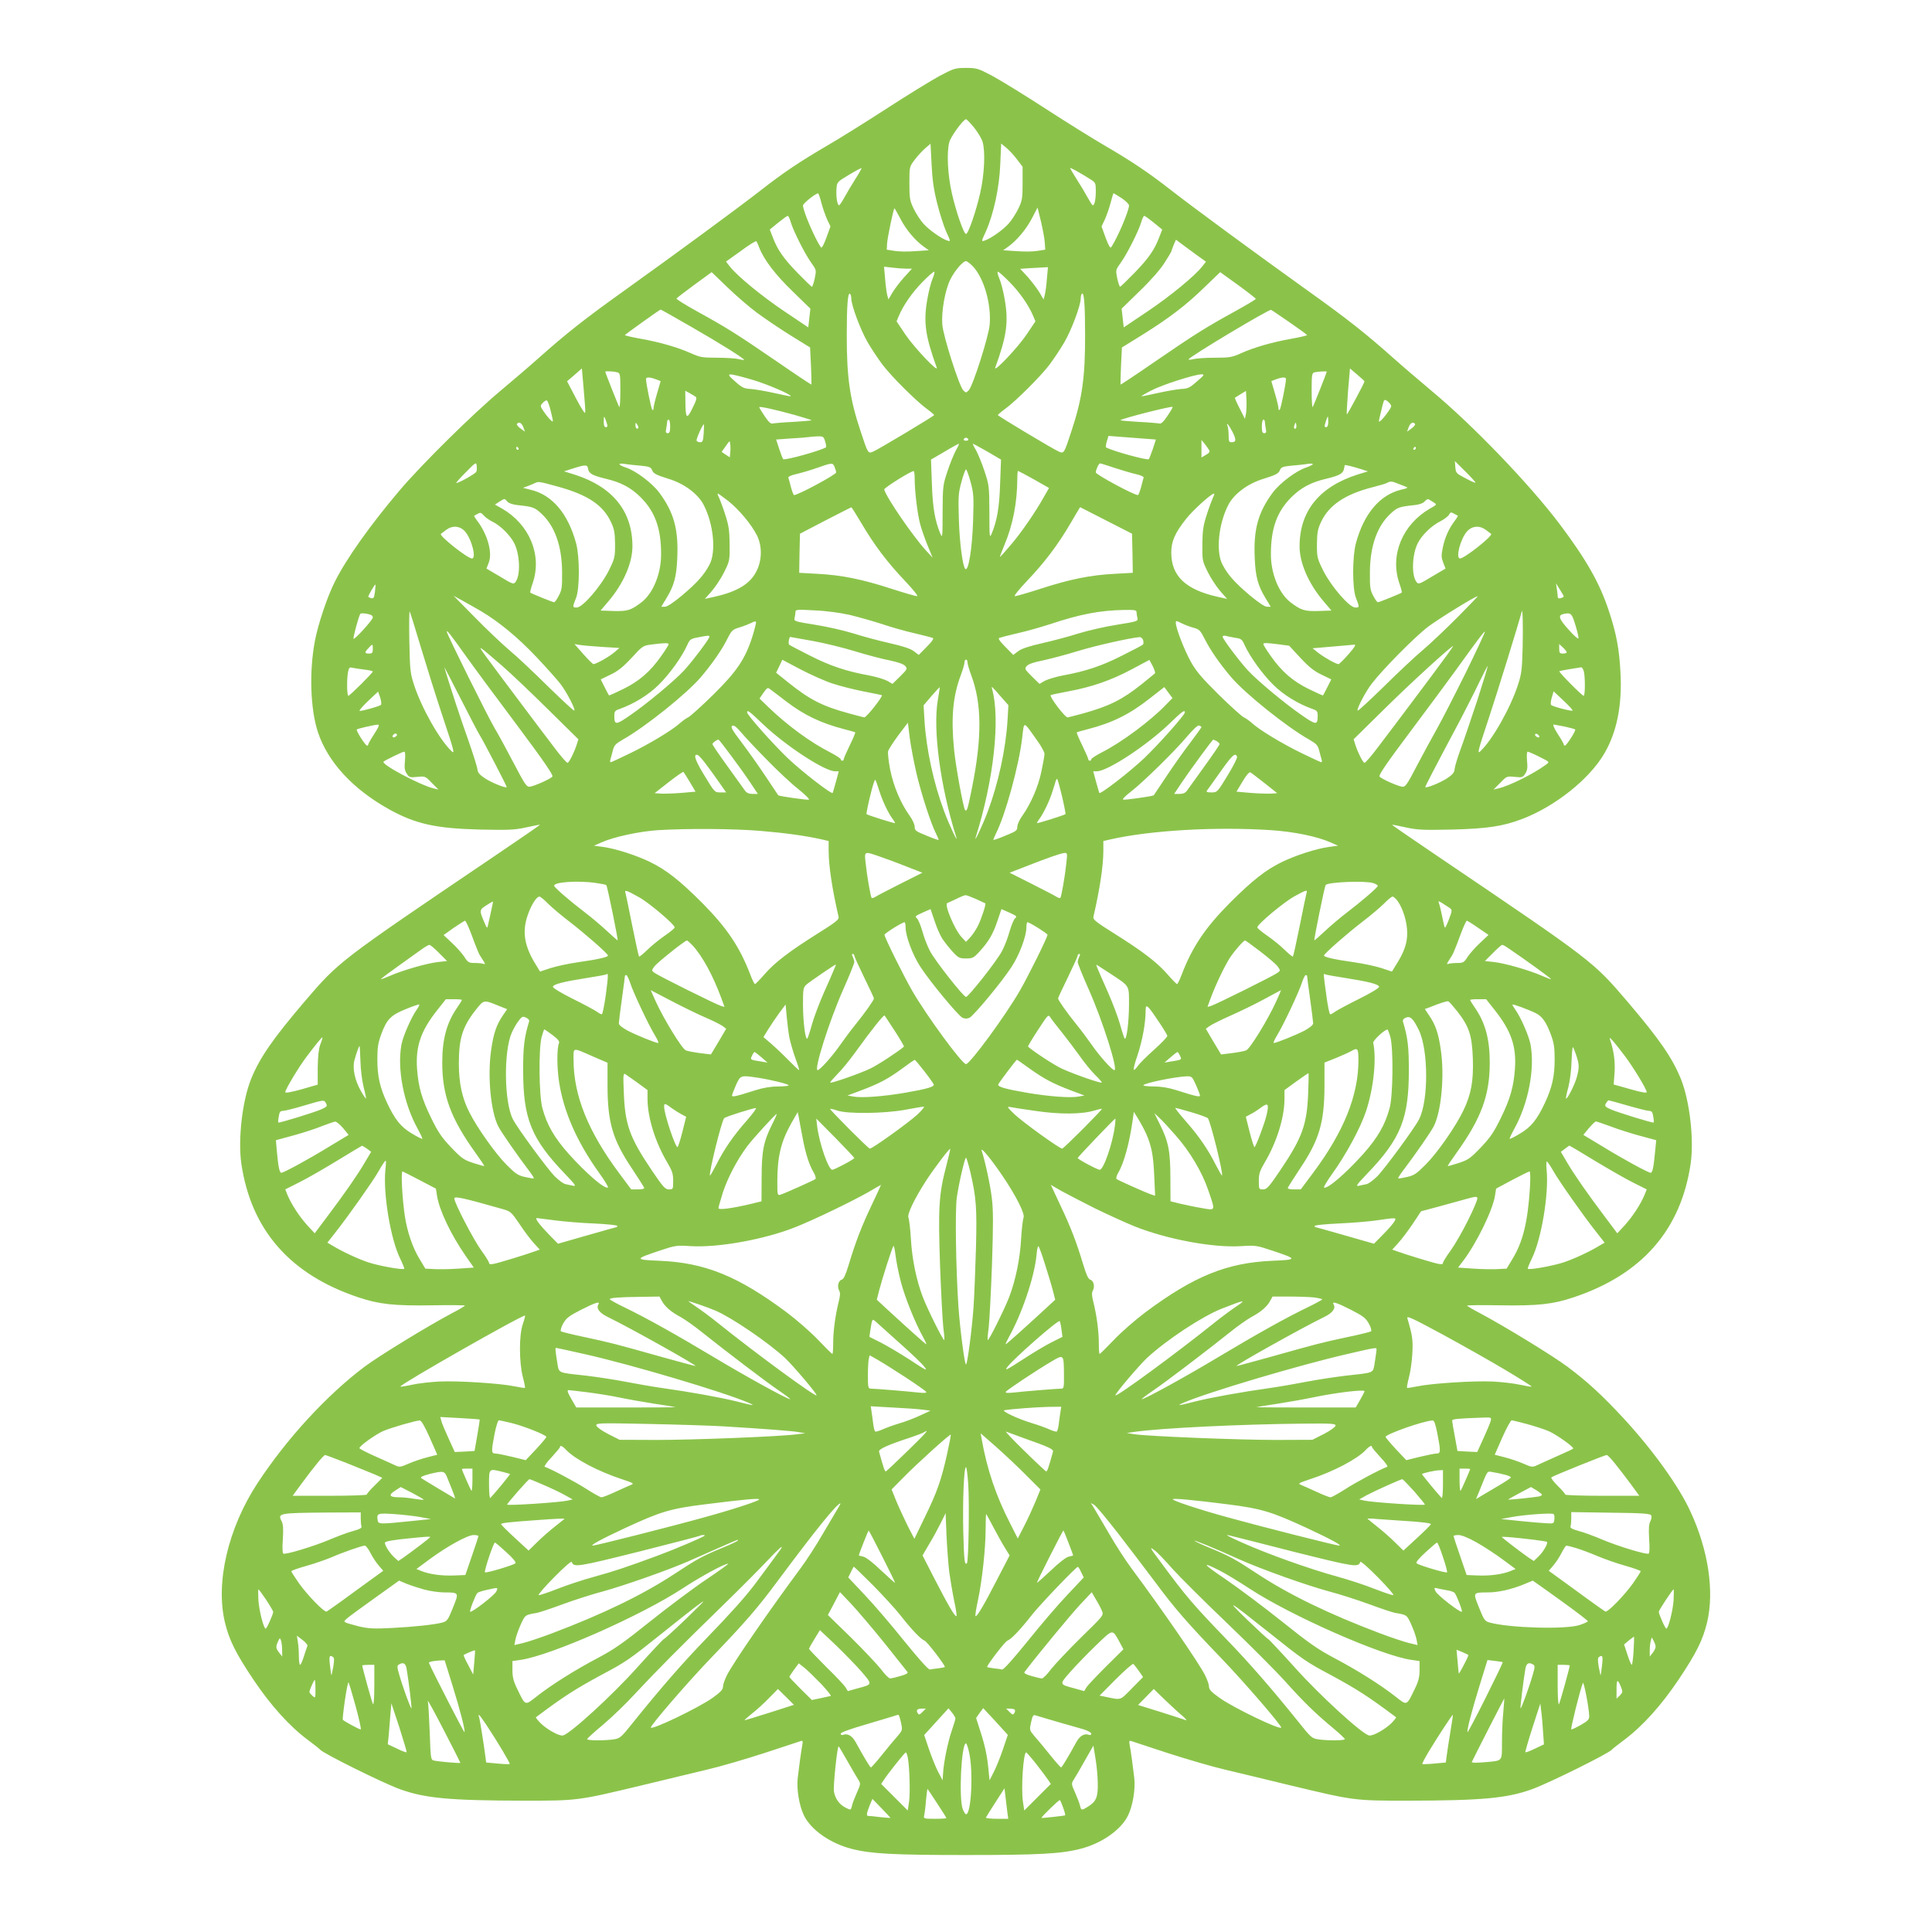 <?xml version="1.0" standalone="no"?>
<!DOCTYPE svg PUBLIC "-//W3C//DTD SVG 20010904//EN"
 "http://www.w3.org/TR/2001/REC-SVG-20010904/DTD/svg10.dtd">
<svg version="1.0" xmlns="http://www.w3.org/2000/svg"
 width="1280pt" height="1280pt" viewBox="0 0 1280 1280"
 preserveAspectRatio="xMidYMid meet">
<g transform="translate(0,1280) scale(0.1,-0.1)"
fill="#8bc34a" stroke="none">
<path d="M6225 12297 c-55 -30 -215 -128 -355 -219 -140 -91 -316 -200 -390
-243 -178 -104 -288 -177 -445 -300 -148 -115 -542 -405 -908 -667 -256 -183
-376 -278 -557 -439 -58 -52 -173 -150 -255 -219 -179 -149 -520 -485 -670
-662 -192 -227 -351 -450 -427 -603 -49 -96 -111 -281 -132 -393 -38 -202 -30
-449 20 -602 66 -199 232 -379 474 -513 173 -96 309 -126 600 -133 188 -4 226
-3 305 14 50 11 91 19 92 18 2 -2 -131 -93 -295 -204 -1045 -707 -1034 -699
-1267 -971 -209 -246 -294 -368 -352 -511 -58 -145 -87 -399 -64 -560 65 -439
323 -734 775 -885 138 -46 233 -57 489 -53 119 2 217 1 217 -2 0 -3 -37 -25
-83 -49 -159 -84 -489 -286 -582 -356 -250 -188 -516 -477 -710 -773 -194
-297 -278 -656 -215 -920 28 -117 71 -204 189 -380 114 -170 239 -309 360
-399 42 -31 78 -60 81 -64 17 -24 419 -223 530 -263 166 -60 330 -75 821 -76
357 0 356 0 774 100 160 39 358 86 440 106 83 19 254 69 380 110 127 42 236
77 243 80 10 3 12 -4 8 -24 -8 -41 -24 -160 -31 -223 -8 -74 10 -182 41 -246
46 -96 175 -186 316 -222 128 -33 277 -41 758 -41 481 0 630 8 758 41 141 36
270 126 316 222 31 64 49 172 41 246 -7 63 -23 182 -31 223 -4 20 -2 27 8 24
7 -3 117 -38 243 -80 127 -41 298 -91 380 -110 83 -20 281 -67 440 -106 418
-100 417 -100 774 -100 491 1 655 16 821 76 111 40 513 239 530 263 3 4 39 33
81 64 121 90 246 229 360 399 118 176 161 263 189 380 49 204 8 480 -111 735
-77 168 -250 408 -444 618 -144 155 -239 242 -370 340 -93 70 -423 272 -582
356 -46 24 -83 46 -83 49 0 3 98 4 217 2 256 -4 351 7 489 53 452 151 710 446
775 885 23 161 -6 415 -64 560 -58 143 -143 265 -352 511 -233 272 -222 264
-1267 971 -164 111 -297 202 -295 204 1 1 43 -7 92 -18 79 -17 117 -18 305
-14 233 6 335 21 465 70 217 83 443 262 543 432 84 143 120 321 108 540 -8
154 -27 256 -76 404 -61 186 -149 341 -327 578 -202 267 -576 656 -848 882
-82 69 -197 167 -255 219 -181 161 -301 256 -557 439 -366 262 -760 552 -908
667 -157 123 -267 196 -445 300 -74 43 -250 152 -390 243 -140 91 -300 189
-355 219 -95 50 -104 53 -175 53 -71 0 -80 -3 -175 -53z m230 -344 c25 -32 50
-74 55 -93 19 -66 12 -215 -16 -339 -27 -120 -79 -271 -94 -271 -15 0 -67 151
-94 271 -28 124 -35 273 -16 339 10 37 93 150 110 150 5 0 30 -26 55 -57z
m-246 -500 c17 -68 44 -152 60 -188 30 -65 30 -66 8 -59 -39 12 -121 70 -158
111 -20 22 -49 66 -65 99 -26 54 -29 68 -29 169 0 109 0 110 34 155 18 25 50
59 70 77 l36 31 7 -136 c5 -103 14 -168 37 -259z m529 291 l37 -49 0 -110 c0
-101 -3 -115 -29 -169 -16 -33 -45 -77 -65 -99 -37 -41 -119 -99 -158 -111
-22 -7 -22 -6 8 59 52 116 90 292 96 447 l6 137 34 -28 c19 -16 51 -50 71 -77z
m-1071 -130 c-24 -38 -57 -93 -72 -121 -16 -29 -32 -53 -36 -53 -12 0 -21 59
-17 110 3 43 4 45 83 92 43 26 81 46 83 44 1 -2 -17 -35 -41 -72z m1556 -1
c35 -22 37 -26 37 -76 0 -57 -8 -97 -20 -97 -4 0 -19 24 -35 53 -15 28 -48 83
-72 120 -23 37 -43 70 -43 73 0 6 58 -26 133 -73z m-1781 -157 c9 -35 27 -85
38 -110 l22 -46 -27 -75 c-20 -53 -31 -72 -37 -63 -42 63 -118 241 -118 277 0
13 81 78 100 80 3 1 13 -28 22 -63z m1988 32 c27 -18 50 -40 50 -49 0 -36 -76
-214 -118 -277 -6 -9 -17 10 -37 63 l-27 75 22 46 c11 25 29 75 38 110 9 35
18 64 19 64 2 0 26 -15 53 -32z m-1463 -140 c37 -72 99 -144 157 -185 l30 -21
-90 -6 c-49 -4 -111 -3 -139 2 l-50 8 2 39 c2 39 43 235 49 235 2 0 20 -33 41
-72z m955 -157 l3 -45 -50 -8 c-27 -5 -90 -6 -139 -2 l-90 6 30 21 c58 41 120
114 159 187 l39 75 23 -94 c12 -52 24 -115 25 -140z m-1683 137 c18 -60 94
-211 136 -269 34 -48 34 -48 23 -103 -7 -31 -15 -56 -19 -56 -3 0 -46 42 -96
93 -93 96 -132 152 -164 237 l-19 49 56 46 c31 25 59 45 63 45 4 0 14 -19 20
-42z m2405 -3 l56 -46 -19 -49 c-32 -85 -71 -141 -164 -237 -50 -51 -93 -93
-96 -93 -4 0 -12 25 -19 56 -11 55 -11 55 23 103 42 58 118 209 136 269 6 23
16 42 20 42 4 0 32 -20 63 -45z m-2614 -165 c31 -80 105 -178 221 -290 l118
-115 -7 -62 -7 -62 -155 104 c-151 101 -319 239 -366 301 l-24 31 98 70 c53
40 100 68 103 65 3 -4 12 -23 19 -42z m2892 -45 l68 -49 -24 -30 c-47 -62
-215 -200 -366 -301 l-155 -104 -7 62 -7 62 118 115 c73 70 137 143 165 187
25 39 46 74 46 76 0 3 7 21 15 42 l16 37 32 -24 c18 -13 62 -46 99 -73z
m-1476 -80 c73 -78 122 -248 111 -385 -6 -78 -111 -405 -138 -435 -19 -19 -19
-19 -38 0 -27 30 -132 357 -138 435 -7 85 18 226 52 296 28 58 84 124 105 124
7 0 27 -16 46 -35z m-442 -15 l38 0 -51 -56 c-28 -31 -63 -77 -78 -102 l-27
-46 -8 30 c-4 16 -11 65 -14 108 l-7 79 54 -6 c30 -4 71 -7 93 -7z m932 -67
c-3 -43 -10 -91 -14 -107 l-8 -30 -27 46 c-15 25 -50 71 -77 102 l-51 55 58 4
c32 2 73 4 92 5 l34 2 -7 -77z m-1921 -225 c50 -37 149 -104 221 -149 l131
-81 6 -122 c3 -66 4 -122 3 -124 -2 -1 -106 68 -232 155 -267 183 -330 222
-522 328 -78 43 -141 82 -140 87 2 4 55 45 118 91 l115 84 105 -101 c58 -56
146 -132 195 -168z m1165 229 c-11 -24 -27 -86 -36 -138 -27 -153 -14 -244 62
-454 14 -40 -149 132 -207 218 l-59 88 15 36 c30 71 89 156 156 224 37 38 72
69 78 69 5 0 1 -19 -9 -43z m509 -26 c67 -68 126 -153 156 -224 l15 -36 -59
-88 c-58 -86 -221 -258 -207 -218 76 210 89 301 62 454 -9 52 -25 114 -36 138
-10 24 -14 43 -9 43 6 0 41 -31 78 -69z m1631 -111 c0 -4 -64 -42 -142 -85
-192 -106 -255 -145 -522 -328 -126 -87 -230 -156 -232 -155 -1 2 0 58 3 124
l6 122 131 81 c183 114 294 199 415 317 l105 101 118 -85 c65 -47 118 -89 118
-92z m-2680 3 c0 -45 60 -206 107 -288 25 -44 70 -111 99 -150 58 -77 222
-241 296 -295 26 -19 47 -37 47 -40 0 -6 -362 -223 -402 -241 -36 -16 -36 -17
-86 136 -71 212 -91 355 -91 631 0 200 7 287 21 278 5 -3 9 -17 9 -31z m1549
-238 c1 -285 -19 -425 -90 -640 -50 -153 -50 -152 -86 -136 -40 18 -402 235
-402 241 0 3 21 21 47 40 74 54 238 218 296 295 29 39 74 106 99 150 47 81
107 243 107 287 0 14 3 28 8 32 14 15 21 -71 21 -269z m-2608 49 c182 -104
349 -209 349 -218 0 -2 -17 0 -37 5 -21 5 -86 9 -144 9 -96 0 -112 3 -172 30
-85 38 -204 73 -334 96 -57 10 -103 21 -103 24 1 4 228 167 237 169 1 1 93
-51 204 -115z m3962 31 c64 -44 116 -82 117 -85 0 -3 -46 -14 -102 -24 -131
-23 -250 -58 -335 -96 -60 -27 -76 -30 -172 -30 -58 0 -123 -4 -143 -9 -21 -5
-36 -6 -33 -1 14 22 530 331 546 327 4 -1 58 -38 122 -82z m-4666 -599 c-1
-10 -27 30 -61 95 l-59 113 49 42 49 43 12 -137 c7 -75 12 -145 10 -156z
m5163 207 c0 -10 -114 -222 -117 -219 -2 2 2 71 8 154 l13 151 48 -41 c26 -22
48 -42 48 -45z m-4952 61 c21 -6 22 -11 22 -122 0 -63 -3 -112 -7 -109 -5 6
-92 225 -93 235 0 4 55 2 78 -4z m4702 4 c-1 -10 -88 -229 -93 -235 -4 -3 -7
46 -7 110 0 102 2 116 18 120 19 5 82 9 82 5z m-3809 -53 c100 -29 267 -101
257 -110 -2 -2 -50 8 -108 21 -58 13 -128 25 -156 27 -44 2 -57 8 -104 50 -68
59 -57 60 111 12z m2949 -12 c-47 -42 -60 -48 -104 -50 -28 -2 -98 -14 -156
-27 -58 -13 -106 -23 -108 -21 -1 1 28 19 66 38 69 37 285 106 332 107 22 0
19 -5 -30 -47z m-3584 14 l31 -12 -23 -79 c-13 -44 -24 -89 -24 -100 0 -12 -4
-16 -9 -10 -7 8 -41 174 -41 203 0 14 26 13 66 -2z m4174 2 c0 -29 -34 -195
-41 -203 -5 -6 -9 -2 -9 10 0 11 -11 56 -24 100 l-23 79 31 12 c40 15 66 16
66 2z m-3912 -117 c11 -7 6 -23 -20 -76 -38 -78 -46 -71 -47 42 l-1 73 28 -15
c15 -9 33 -19 40 -24z m3647 -112 l-7 -35 -35 69 c-19 37 -33 69 -31 71 2 1
19 12 38 24 l35 21 3 -58 c2 -31 0 -73 -3 -92z m-4605 12 c17 -70 17 -72 -1
-56 -9 8 -30 33 -45 55 -26 38 -26 40 -9 59 10 11 23 19 28 17 6 -2 18 -36 27
-75z m5555 58 c17 -19 17 -21 -9 -59 -15 -22 -36 -47 -46 -56 -18 -16 -18 -14
-3 47 20 85 21 88 31 88 5 0 17 -9 27 -20z m-3941 -79 c60 -17 111 -33 113
-35 2 -2 -51 -7 -119 -11 -68 -3 -131 -9 -140 -11 -11 -3 -27 11 -52 49 -20
30 -36 56 -36 59 0 8 108 -16 234 -51z m2471 -6 c-26 -39 -42 -54 -53 -51 -9
2 -72 8 -140 11 -68 4 -121 9 -119 11 12 12 337 95 346 88 2 -2 -13 -28 -34
-59z m-3717 -42 c9 -27 8 -33 -4 -33 -10 0 -14 11 -14 37 0 42 3 41 18 -4z
m4782 2 c0 -23 -5 -35 -14 -35 -12 0 -12 6 -3 35 6 19 12 35 14 35 2 0 3 -16
3 -35z m-4360 -30 c0 -35 -4 -45 -16 -45 -13 0 -15 7 -10 31 3 17 6 38 6 45 0
8 5 14 10 14 6 0 10 -20 10 -45z m3940 31 c0 -7 3 -28 6 -45 5 -24 3 -31 -10
-31 -12 0 -16 10 -16 45 0 25 5 45 10 45 6 0 10 -6 10 -14z m-4913 -36 l11
-30 -29 21 c-16 11 -27 25 -24 30 12 18 31 8 42 -21z m763 -2 c0 -5 -4 -8 -10
-8 -5 0 -10 10 -10 23 0 18 2 19 10 7 5 -8 10 -18 10 -22z m4356 -5 c-11 -11
-17 4 -9 23 7 18 8 18 11 1 2 -10 1 -21 -2 -24z m789 28 c3 -5 -8 -19 -24 -30
l-29 -21 11 30 c11 29 30 39 42 21z m-4713 -63 c-3 -48 -7 -58 -22 -58 -11 0
-21 4 -25 10 -5 8 43 117 49 108 1 -1 0 -29 -2 -60z m3503 12 c27 -54 26 -70
-6 -70 -16 0 -19 7 -19 44 0 24 -3 51 -6 60 -14 36 7 12 31 -34z m-2698 -65
c6 -19 8 -37 5 -39 -39 -23 -274 -88 -283 -78 -4 4 -16 35 -27 69 l-20 61 96
7 c54 3 106 7 117 9 11 2 38 4 61 5 38 1 41 -1 51 -34z m2112 19 l79 -6 -20
-62 c-12 -33 -23 -64 -27 -68 -9 -10 -244 55 -283 78 -3 2 -1 20 5 40 l11 36
78 -6 c43 -3 114 -9 157 -12z m-1164 -4 c3 -5 -3 -10 -15 -10 -12 0 -18 5 -15
10 3 6 10 10 15 10 5 0 12 -4 15 -10z m-1577 -90 l-3 -30 -27 18 -27 18 27 38
c27 39 27 39 30 13 2 -15 2 -40 0 -57z m3172 19 c7 -12 2 -20 -21 -33 l-29
-17 0 58 0 58 21 -25 c11 -14 24 -32 29 -41z m-1676 -1 c-13 -24 -39 -86 -56
-138 -31 -93 -32 -100 -33 -273 0 -162 -1 -175 -14 -145 -37 88 -52 176 -57
333 l-6 160 89 52 c48 29 91 52 95 53 4 0 -4 -19 -18 -42z m208 -10 l90 -53
-6 -160 c-5 -157 -20 -245 -57 -333 -13 -30 -14 -17 -14 145 -1 173 -2 180
-33 273 -17 52 -43 114 -56 138 -14 23 -23 42 -20 42 3 0 46 -24 96 -52z
m-3107 22 c3 -5 1 -10 -4 -10 -6 0 -11 5 -11 10 0 6 2 10 4 10 3 0 8 -4 11
-10z m5945 0 c0 -5 -5 -10 -11 -10 -5 0 -7 5 -4 10 3 6 8 10 11 10 2 0 4 -4 4
-10z m-6224 -155 c-5 -13 -115 -75 -133 -75 -4 0 24 32 62 70 67 68 70 70 73
45 2 -15 1 -33 -2 -40z m6619 -73 c-2 -2 -32 11 -67 30 -60 31 -63 35 -66 73
l-3 40 70 -69 c39 -39 69 -72 66 -74z m-5532 113 c59 -6 69 -10 77 -29 8 -23
28 -33 105 -57 108 -32 200 -101 238 -176 65 -127 82 -310 38 -393 -36 -69
-83 -121 -181 -204 -58 -48 -99 -76 -115 -76 l-24 0 35 58 c50 82 66 142 71
263 9 191 -22 304 -119 435 -47 63 -154 144 -220 166 -52 17 -59 31 -13 25 22
-4 71 -9 108 -12z m1287 -11 c6 -14 10 -29 10 -34 0 -14 -252 -150 -279 -150
-4 0 -13 24 -21 53 -7 28 -15 57 -17 63 -2 6 20 16 52 23 30 7 93 25 138 41
102 36 105 36 117 4z m1852 -3 c48 -16 112 -35 143 -42 32 -7 54 -17 52 -23
-2 -6 -10 -35 -17 -63 -8 -29 -17 -53 -21 -53 -27 0 -279 136 -279 150 0 18
20 60 28 60 4 0 47 -13 94 -29z m1313 20 c-6 -4 -25 -13 -43 -19 -66 -22 -173
-103 -220 -166 -97 -131 -128 -244 -119 -435 5 -121 21 -181 71 -263 l35 -58
-24 0 c-16 0 -57 28 -115 76 -98 83 -145 135 -181 204 -44 83 -27 266 38 393
38 75 130 144 238 176 77 24 97 34 105 57 8 19 19 23 77 29 37 3 77 7 88 9 42
7 59 6 50 -3z m-4799 -26 c5 -32 28 -45 114 -66 104 -24 171 -60 235 -124 95
-95 135 -206 135 -377 0 -128 -52 -256 -127 -316 -71 -55 -96 -63 -189 -60
l-85 3 51 60 c100 117 160 255 160 365 0 234 -131 395 -384 476 l-69 21 49 16
c93 30 106 30 110 2z m5118 -2 l49 -16 -69 -21 c-253 -81 -384 -242 -384 -476
0 -110 60 -248 160 -365 l51 -60 -85 -3 c-93 -3 -118 5 -189 60 -75 60 -127
188 -127 316 0 171 40 282 135 377 64 64 131 100 235 124 86 21 109 34 115 67
2 10 4 20 4 22 1 4 50 -8 105 -25z m-2584 -85 c21 -76 22 -98 17 -258 -6 -187
-31 -339 -52 -319 -17 18 -37 168 -42 319 -5 160 -4 182 17 258 12 45 26 82
30 82 4 0 18 -37 30 -82z m-370 20 c0 -85 19 -238 37 -303 9 -33 31 -96 49
-140 l33 -80 -46 50 c-88 97 -260 348 -275 402 -2 10 172 120 195 122 4 1 7
-23 7 -51z m790 -4 l100 -57 -32 -56 c-59 -106 -156 -246 -223 -323 -36 -43
-68 -78 -70 -78 -2 0 11 35 29 78 57 135 85 282 86 440 0 28 2 52 5 52 2 0 49
-25 105 -56z m-3150 -49 c195 -54 296 -122 348 -234 22 -47 26 -70 27 -147 0
-86 -2 -94 -42 -175 -53 -105 -173 -244 -212 -244 -29 0 -29 1 -4 65 24 63 24
269 0 360 -53 197 -159 322 -301 355 l-51 13 30 11 c17 6 39 16 50 21 23 11
28 10 155 -25z m5561 21 c19 -7 43 -17 54 -21 16 -6 10 -10 -31 -19 -142 -34
-248 -159 -301 -356 -24 -91 -24 -297 0 -360 25 -64 25 -65 -4 -65 -39 0 -159
139 -212 244 -40 81 -42 89 -42 175 1 77 5 100 27 147 51 111 159 184 338 230
47 12 92 25 100 30 21 12 33 11 71 -5z m-4435 -116 c72 -58 152 -154 189 -227
34 -69 34 -157 1 -229 -42 -90 -125 -142 -283 -178 l-63 -14 45 51 c25 29 63
86 83 127 36 73 37 76 36 185 -1 91 -6 124 -29 195 -15 47 -34 97 -41 113 -8
15 -12 27 -8 27 3 0 35 -23 70 -50z m3210 23 c-7 -16 -26 -66 -41 -113 -23
-71 -28 -104 -29 -195 -1 -109 0 -112 36 -185 20 -41 58 -98 83 -127 l45 -51
-63 14 c-213 48 -307 138 -307 293 0 74 24 130 98 223 43 56 166 167 185 168
4 0 1 -12 -7 -27z m-4611 -49 c105 -11 117 -15 162 -57 89 -82 136 -215 137
-387 1 -101 -2 -120 -22 -157 -12 -24 -26 -43 -31 -43 -9 0 -152 58 -158 64
-2 2 5 31 17 65 62 184 -22 386 -203 491 l-48 27 32 21 c32 20 33 20 48 1 10
-12 34 -21 66 -25z m6073 18 c23 -15 23 -15 -25 -42 -181 -105 -265 -307 -203
-491 12 -34 19 -63 17 -65 -6 -6 -149 -64 -158 -64 -5 0 -19 19 -31 43 -20 37
-23 56 -22 157 1 172 48 305 137 387 45 42 57 46 162 57 32 4 55 13 65 25 8
10 20 16 25 13 6 -3 20 -12 33 -20z m-3790 -140 c84 -143 171 -258 288 -381
56 -59 89 -101 80 -101 -9 0 -85 22 -169 49 -194 63 -331 91 -488 99 l-124 7
2 129 3 130 167 87 c93 48 170 87 173 88 3 0 33 -48 68 -107z m1620 20 l172
-88 3 -130 2 -129 -124 -7 c-157 -8 -294 -36 -488 -99 -84 -27 -160 -49 -169
-49 -9 0 24 42 80 101 117 123 204 238 288 381 35 59 63 108 64 108 0 0 78
-40 172 -88z m-4062 -10 c52 -26 118 -92 143 -145 36 -76 40 -208 7 -252 -13
-18 -19 -16 -103 35 l-90 53 15 39 c26 65 -7 185 -75 276 -14 18 -23 34 -22
35 2 1 13 7 24 13 17 10 23 8 40 -11 11 -13 38 -32 61 -43z m6393 41 c1 -1 -8
-17 -22 -35 -39 -52 -64 -109 -78 -175 -11 -53 -10 -67 3 -101 l15 -39 -90
-53 c-84 -51 -90 -53 -103 -35 -33 44 -29 176 7 252 26 55 91 119 151 149 26
13 52 33 58 44 9 17 14 18 33 7 12 -6 24 -13 26 -14z m-6580 -102 c45 -48 79
-181 48 -181 -30 0 -221 152 -206 163 2 2 17 13 33 25 42 32 91 29 125 -7z
m6767 7 c16 -12 31 -23 33 -25 15 -11 -176 -163 -206 -163 -31 0 3 133 48 181
34 36 83 39 125 7z m-7362 -410 c-5 -38 -9 -45 -25 -41 -11 3 -19 8 -19 10 0
9 43 83 47 80 2 -2 0 -24 -3 -49z m7876 -29 c0 -4 -9 -9 -20 -12 -14 -4 -20 0
-20 13 0 9 -3 33 -6 51 l-5 34 25 -40 c14 -22 26 -43 26 -46z m-7175 -97 c120
-71 245 -174 369 -305 69 -73 140 -153 159 -178 40 -52 101 -168 92 -177 -3
-3 -81 69 -173 159 -92 91 -207 200 -257 241 -49 42 -153 140 -230 219 l-140
142 60 -33 c33 -18 87 -49 120 -68z m6470 -43 c-77 -77 -180 -175 -230 -217
-49 -41 -165 -150 -257 -241 -92 -90 -170 -162 -173 -159 -9 9 52 125 92 177
74 97 289 314 376 380 76 56 309 200 327 201 3 0 -58 -63 -135 -141z m-4025
17 c58 -14 153 -41 212 -60 59 -20 156 -48 215 -61 60 -14 114 -28 122 -31 10
-3 -1 -21 -39 -59 l-53 -54 -32 24 c-21 17 -73 34 -161 54 -71 16 -180 45
-242 65 -62 19 -176 45 -253 57 -132 21 -140 24 -135 43 3 12 6 30 6 40 0 18
7 19 128 12 76 -3 169 -16 232 -30z m1900 17 c0 -10 3 -27 6 -39 5 -19 -3 -22
-135 -43 -77 -12 -191 -38 -253 -57 -62 -20 -171 -49 -242 -65 -88 -20 -140
-37 -161 -54 l-32 -24 -53 54 c-38 38 -49 56 -39 59 8 3 62 17 122 31 59 13
156 41 215 60 198 66 328 91 490 94 72 1 82 -1 82 -16z m-4741 -234 c39 -129
105 -341 149 -472 70 -210 76 -235 55 -215 -79 74 -198 283 -249 438 -26 79
-28 98 -32 290 -2 113 -1 202 2 199 3 -3 37 -111 75 -240z m7299 6 c-4 -152
-7 -179 -32 -255 -51 -155 -170 -364 -249 -438 -21 -20 -15 5 55 215 59 178
202 640 220 712 6 25 9 -92 6 -234z m-7625 208 c4 -2 7 -9 7 -14 0 -16 -124
-152 -128 -141 -3 10 34 148 45 165 5 8 58 1 76 -10z m7974 -63 c13 -41 22
-81 21 -89 -2 -7 -32 19 -66 58 -66 73 -72 96 -30 104 46 9 52 3 75 -73z
m-5451 -73 c-47 -151 -104 -235 -259 -388 -76 -75 -151 -142 -165 -150 -15 -7
-40 -25 -57 -40 -49 -45 -201 -137 -331 -200 -66 -32 -124 -59 -128 -59 -4 0
-5 8 -2 18 3 9 10 36 16 59 9 36 18 45 68 74 146 82 419 301 513 410 76 89
139 180 175 251 32 63 36 67 86 82 29 9 64 23 78 30 15 9 26 11 29 5 1 -6 -9
-47 -23 -92z m2922 54 c39 -11 45 -18 76 -79 36 -71 99 -162 175 -251 94 -109
367 -328 513 -410 50 -29 59 -38 68 -74 6 -23 13 -50 16 -59 3 -10 2 -18 -2
-18 -4 0 -62 27 -128 59 -130 63 -282 155 -331 200 -16 15 -42 33 -57 40 -14
8 -89 75 -165 150 -109 108 -148 153 -183 216 -43 77 -99 221 -100 258 0 16 2
16 38 -2 20 -10 56 -24 80 -30z m-4818 -192 c49 -69 200 -273 335 -453 180
-241 242 -332 235 -341 -13 -16 -117 -62 -149 -67 -22 -3 -32 12 -108 157 -46
88 -102 191 -125 229 -47 79 -318 626 -318 641 0 13 21 -13 130 -166z m6621
-106 c-73 -147 -158 -313 -189 -368 -31 -55 -91 -165 -133 -245 -68 -131 -78
-145 -100 -142 -32 5 -136 51 -149 67 -8 9 47 89 206 301 119 159 250 336 292
394 156 217 196 269 200 265 2 -2 -55 -125 -127 -272z m-5011 238 c0 -14 -116
-167 -169 -224 -63 -68 -247 -221 -355 -295 -96 -67 -106 -67 -106 -4 0 28 5
35 33 44 96 34 194 94 262 162 72 71 153 184 188 262 17 38 23 42 70 51 71 14
77 14 77 4z m3486 -7 c37 -5 44 -11 60 -48 36 -78 117 -191 189 -262 68 -68
166 -128 263 -162 27 -9 32 -16 32 -44 0 -63 -10 -63 -106 4 -108 74 -292 227
-355 295 -55 59 -169 210 -169 225 0 6 10 8 23 5 12 -4 41 -9 63 -13z m-2804
-20 c78 -14 205 -45 283 -69 78 -24 180 -51 228 -60 56 -12 92 -24 104 -37 16
-18 15 -21 -33 -69 l-51 -50 -34 20 c-19 10 -73 27 -121 36 -149 27 -258 63
-393 132 -71 36 -133 68 -137 72 -7 6 0 51 8 51 2 0 68 -12 146 -26z m2192 4
c3 -13 2 -26 -2 -29 -4 -4 -65 -36 -137 -72 -135 -69 -244 -105 -393 -132 -48
-9 -102 -26 -121 -36 l-34 -20 -51 50 c-48 48 -49 51 -33 69 12 13 48 25 104
36 47 10 151 37 232 62 121 37 348 88 412 93 9 0 19 -9 23 -21z m-3144 -26 c0
-5 -22 -40 -49 -78 -73 -104 -146 -167 -252 -219 -51 -25 -93 -44 -94 -42 -2
1 -14 25 -29 54 l-26 52 64 31 c49 23 83 50 140 111 73 80 77 82 133 89 84 11
113 11 113 2z m4043 -1 l68 -9 75 -81 c57 -61 91 -88 140 -111 l64 -31 -26
-52 c-15 -29 -27 -53 -29 -54 -1 -2 -43 17 -94 42 -106 52 -179 115 -252 219
-27 38 -49 73 -49 78 0 10 16 10 103 -1z m-6003 -31 c0 -25 -4 -30 -25 -30
-31 0 -31 7 -3 37 27 29 28 29 28 -7z m1520 14 l114 -7 -34 -29 c-34 -29 -121
-78 -138 -78 -5 0 -35 30 -67 66 l-59 67 35 -6 c18 -3 86 -9 149 -13z m4944
-49 c-32 -36 -61 -65 -66 -65 -16 0 -93 43 -133 74 l-39 31 129 11 c72 6 138
12 148 13 13 1 1 -18 -39 -64z m1446 13 c0 -4 -11 -8 -25 -8 -21 0 -25 5 -25
32 l0 31 25 -23 c14 -13 25 -27 25 -32z m-7051 -91 c56 -49 192 -178 302 -287
l201 -198 -12 -38 c-16 -49 -47 -111 -59 -118 -5 -3 -47 45 -93 107 -47 61
-154 204 -239 317 -85 113 -178 238 -208 279 -61 84 -61 84 108 -62z m6249 61
c-29 -40 -122 -165 -207 -278 -85 -113 -192 -256 -239 -317 -46 -62 -88 -110
-93 -107 -12 7 -43 69 -59 118 l-12 38 201 198 c176 174 442 417 459 420 1 0
-21 -33 -50 -72z m-4061 -177 c51 -17 144 -40 205 -52 62 -12 116 -23 120 -25
10 -7 -103 -149 -116 -147 -6 1 -52 13 -103 27 -176 48 -259 91 -400 204 l-81
65 21 43 20 43 121 -64 c67 -35 163 -78 213 -94z m893 140 c0 -10 11 -48 24
-83 71 -188 73 -412 6 -746 -28 -141 -34 -161 -46 -149 -11 11 -63 293 -73
401 -21 212 -8 354 45 494 13 35 24 73 24 83 0 11 5 19 10 19 6 0 10 -8 10
-19z m1242 -72 c-4 -4 -43 -35 -87 -71 -130 -104 -215 -146 -390 -195 -49 -13
-95 -25 -101 -26 -17 -3 -127 143 -112 148 7 3 60 14 118 25 156 29 281 73
415 144 l120 64 22 -41 c12 -23 18 -45 15 -48z m-4474 -409 c22 -34 183 -343
179 -345 -8 -8 -100 30 -142 57 -38 25 -50 40 -52 61 -1 15 -29 103 -61 195
-48 133 -120 353 -158 480 -3 9 45 -82 106 -203 61 -121 119 -231 128 -245z
m6609 229 c-41 -123 -90 -269 -111 -325 -20 -55 -38 -114 -39 -130 -2 -23 -13
-36 -52 -62 -42 -27 -134 -65 -142 -57 -3 1 55 114 234 450 37 72 93 181 122
242 30 62 56 112 57 110 2 -2 -29 -104 -69 -228z m-7374 205 c31 -4 57 -9 57
-13 0 -9 -153 -161 -162 -161 -10 0 -11 115 -2 159 6 27 10 32 28 27 12 -3 48
-8 79 -12z m8081 -15 c9 -44 8 -159 -2 -159 -10 0 -167 158 -161 163 3 3 95
19 145 26 6 0 14 -13 18 -30z m-5284 -197 c118 -90 229 -143 383 -183 38 -10
71 -19 73 -21 2 -3 -14 -41 -36 -86 -22 -45 -40 -86 -40 -92 0 -5 -4 -10 -10
-10 -5 0 -10 4 -10 10 0 5 -31 25 -69 45 -129 65 -282 177 -408 298 l-61 59
26 38 c26 36 28 37 48 21 12 -9 59 -44 104 -79z m1003 8 c-33 -196 17 -570
122 -905 16 -53 -47 82 -79 168 -70 186 -119 412 -131 603 l-6 101 52 61 c29
34 54 60 55 59 1 -1 -5 -40 -13 -87z m421 21 l47 -53 -6 -102 c-12 -191 -61
-416 -131 -603 -32 -86 -95 -221 -79 -168 119 379 163 781 108 980 -6 23 -5
22 61 -54z m1092 -49 c-101 -106 -297 -252 -427 -317 -38 -20 -69 -40 -69 -45
0 -6 -4 -10 -10 -10 -5 0 -10 5 -10 10 0 6 -18 47 -40 92 -22 45 -38 83 -36
86 2 2 35 11 73 21 163 42 278 99 412 205 l95 74 27 -37 27 -36 -42 -43z
m-5202 -2 c-9 -9 -118 -40 -141 -40 -7 0 17 29 54 64 l68 64 14 -40 c7 -22 9
-44 5 -48z m7894 -38 c-10 -5 -131 27 -141 37 -5 5 -3 27 4 50 l12 41 67 -63
c36 -34 63 -63 58 -65z m-5363 -90 c153 -145 409 -312 478 -312 l24 0 -18 -67
c-11 -38 -20 -72 -22 -76 -4 -14 -201 138 -299 231 -95 91 -268 285 -268 302
0 19 13 10 105 -78z m2795 78 c0 -17 -173 -211 -268 -302 -98 -93 -295 -245
-299 -231 -2 4 -11 38 -22 76 l-18 67 24 0 c70 0 327 169 477 312 89 86 106
98 106 78z m-1779 -400 c33 -141 96 -335 130 -402 11 -22 19 -41 17 -43 -2 -1
-38 11 -80 29 -70 28 -78 34 -78 58 0 16 -15 49 -35 76 -58 81 -105 193 -127
301 -11 56 -17 111 -14 124 3 12 34 60 68 106 l63 83 12 -98 c7 -55 27 -160
44 -234z m799 216 c28 -38 50 -79 50 -90 0 -12 -9 -63 -20 -115 -20 -100 -70
-215 -125 -293 -20 -27 -35 -60 -35 -76 0 -24 -8 -30 -78 -58 -42 -18 -78 -30
-80 -29 -2 2 6 21 16 42 62 120 153 452 174 633 14 116 4 118 98 -14z m-4390
42 c-22 -33 -40 -65 -40 -70 0 -4 -3 -8 -8 -8 -11 0 -75 100 -68 107 6 6 111
30 138 32 14 1 9 -12 -22 -61z m2600 -171 c69 -71 163 -159 209 -195 46 -37
77 -68 70 -70 -16 -3 -198 23 -203 29 -1 2 -40 60 -86 129 -46 69 -117 169
-158 223 -60 79 -73 101 -61 108 10 7 25 -4 59 -43 24 -29 101 -111 170 -181z
m2880 216 c0 -3 -33 -49 -73 -102 -41 -53 -111 -152 -157 -221 -46 -69 -85
-127 -86 -129 -5 -6 -187 -32 -203 -29 -7 2 15 25 50 52 84 65 294 271 375
368 43 50 70 75 79 71 8 -3 15 -8 15 -10z m2408 3 c35 -8 65 -16 68 -19 7 -7
-58 -107 -68 -107 -5 0 -8 4 -8 8 0 5 -18 37 -40 70 -22 34 -34 62 -27 62 6
-1 40 -7 75 -14z m-7738 -55 c0 -5 -7 -11 -15 -15 -15 -5 -20 5 -8 17 9 10 23
9 23 -2z m7568 -9 c2 -7 -2 -10 -12 -6 -9 3 -16 11 -16 16 0 13 23 5 28 -10z
m-5357 -125 c42 -56 100 -137 128 -179 l52 -78 -35 0 c-25 0 -40 7 -51 23 -9
12 -61 84 -115 160 -55 76 -100 142 -100 147 0 8 28 29 40 30 3 0 39 -46 81
-103z m3220 93 c10 -6 19 -15 19 -20 0 -5 -45 -71 -100 -147 -54 -76 -106
-148 -115 -160 -11 -16 -26 -23 -51 -23 l-35 0 52 78 c53 79 202 282 207 282
2 0 12 -5 23 -10z m-5378 -130 c-5 -46 -2 -65 12 -86 16 -25 21 -26 70 -21 52
5 53 5 96 -40 l44 -44 -30 7 c-90 21 -353 161 -334 178 10 9 125 65 136 66 8
0 9 -18 6 -60z m7510 29 c77 -39 74 -36 51 -54 -82 -61 -244 -142 -319 -159
l-30 -7 44 44 c43 45 44 45 96 40 49 -5 54 -4 70 21 14 21 17 40 12 86 -3 34
-1 60 4 60 5 0 38 -14 72 -31z m-5521 -45 c21 -27 61 -82 88 -121 l51 -73 -38
0 c-38 0 -39 1 -106 112 -62 101 -77 146 -44 136 6 -3 29 -27 49 -54z m3524
42 c3 -7 -26 -63 -63 -124 -68 -111 -68 -112 -107 -112 -29 0 -36 3 -29 13 5
6 38 53 73 102 94 134 114 153 126 121z m-3625 -168 l37 -63 -91 -8 c-51 -4
-112 -6 -136 -5 l-44 3 93 73 c51 40 95 70 98 68 3 -3 22 -34 43 -68z m3808
-7 l83 -66 -43 -3 c-24 -1 -85 1 -136 5 l-91 8 40 67 c24 41 45 65 52 61 6 -3
49 -36 95 -72z m-2555 -46 c20 -64 56 -143 87 -187 11 -14 19 -28 19 -31 0 -5
-180 52 -189 59 -2 2 8 56 24 120 15 64 30 112 34 107 4 -4 15 -35 25 -68z
m1212 -40 c15 -64 25 -117 23 -119 -9 -7 -189 -64 -189 -59 0 3 8 17 19 31 29
42 67 122 85 182 10 30 19 61 21 68 3 6 6 12 9 12 2 0 17 -52 32 -115z m-1996
-230 c166 -14 296 -32 403 -56 l47 -11 0 -62 c0 -103 23 -254 66 -441 4 -17
-19 -35 -137 -109 -188 -118 -284 -191 -353 -270 -32 -37 -61 -66 -64 -66 -4
0 -18 28 -31 63 -70 183 -156 311 -319 475 -150 150 -238 219 -347 272 -94 45
-225 87 -310 99 l-60 8 50 22 c80 36 251 73 375 81 198 12 498 10 680 -5z
m3380 5 c154 -10 307 -42 395 -81 l50 -22 -60 -8 c-85 -12 -216 -54 -310 -99
-109 -53 -197 -122 -347 -272 -163 -164 -249 -292 -319 -475 -13 -35 -27 -63
-31 -63 -3 0 -32 29 -64 66 -69 79 -165 152 -353 270 -118 74 -141 92 -137
109 43 187 66 338 66 441 l0 62 48 11 c265 60 697 85 1062 61z m-2594 -174
c38 -13 118 -42 177 -66 l108 -42 -143 -72 c-79 -40 -153 -78 -165 -86 -12 -8
-25 -12 -28 -9 -7 8 -31 144 -40 232 -9 79 -10 78 91 43z m1239 -43 c-9 -88
-33 -224 -40 -232 -3 -3 -16 1 -28 9 -12 8 -86 46 -165 86 l-143 72 108 42
c148 58 234 88 257 89 17 1 18 -5 11 -66z m-3116 -133 c35 -5 65 -11 68 -14 7
-7 80 -366 75 -366 -3 0 -35 29 -72 63 -37 35 -105 92 -151 127 -86 65 -192
156 -197 170 -10 26 154 38 277 20z m5150 -1 c18 -6 31 -15 29 -19 -5 -14
-112 -105 -197 -170 -46 -35 -114 -92 -151 -127 -37 -34 -69 -63 -72 -63 -5 0
68 359 75 367 20 20 266 29 316 12z m-4864 -94 c65 -36 235 -180 235 -199 0
-6 -30 -31 -67 -56 -36 -25 -88 -67 -115 -94 -27 -26 -51 -46 -54 -43 -3 3
-23 94 -45 203 -22 110 -42 208 -45 218 -8 23 5 19 91 -29z m4421 28 c-3 -10
-23 -107 -45 -217 -22 -109 -42 -200 -45 -203 -3 -3 -27 17 -54 43 -27 27 -79
69 -115 94 -37 25 -67 50 -67 56 0 20 173 165 245 205 79 44 89 46 81 22z
m-2190 -39 c33 -15 60 -28 62 -29 6 -5 -25 -99 -47 -145 -12 -25 -35 -60 -51
-78 l-30 -32 -30 32 c-47 52 -116 218 -94 225 5 2 32 14 59 27 28 14 55 25 61
25 7 1 38 -11 70 -25z m-2836 -30 c25 -25 90 -80 145 -122 94 -72 247 -205
253 -222 4 -10 -63 -26 -198 -45 -63 -9 -146 -27 -183 -39 l-69 -23 -25 41
c-80 127 -96 224 -55 338 23 65 57 118 76 118 6 0 32 -21 56 -46z m5630 16
c36 -51 63 -140 63 -210 1 -68 -20 -129 -76 -216 l-25 -41 -69 23 c-37 12
-120 30 -183 39 -135 19 -202 35 -198 45 6 17 159 150 253 222 55 42 120 97
145 122 24 25 50 46 56 46 7 0 22 -14 34 -30z m-6007 -70 c-8 -36 -17 -76 -20
-90 -5 -23 -7 -22 -24 19 -34 79 -34 83 13 113 23 15 43 26 44 25 1 -1 -5 -31
-13 -67z m6351 25 c18 -14 18 -16 -4 -75 -12 -33 -25 -59 -27 -56 -3 3 -11 35
-18 73 -7 37 -17 77 -21 87 -7 18 -6 19 22 2 16 -10 37 -24 48 -31z m-3359
-207 c15 -22 45 -60 67 -84 37 -40 45 -44 88 -44 43 0 51 4 88 44 61 66 91
117 120 204 l27 79 54 -24 c46 -21 51 -25 37 -36 -9 -7 -25 -46 -37 -87 -11
-41 -34 -101 -51 -132 -34 -65 -222 -303 -238 -303 -16 0 -204 238 -238 303
-17 31 -40 91 -51 132 -12 41 -28 80 -37 87 -14 11 -9 15 37 36 l54 24 27 -79
c14 -44 38 -98 53 -120z m-3125 40 c50 -134 52 -138 77 -175 18 -27 20 -34 8
-29 -9 3 -36 6 -59 6 -40 0 -46 3 -71 43 -16 23 -53 65 -83 92 l-53 50 67 48
c38 26 72 47 75 47 4 0 22 -37 39 -82z m6673 35 l69 -47 -54 -51 c-30 -27 -67
-69 -83 -92 -25 -40 -31 -43 -71 -43 -23 0 -50 -3 -59 -6 -12 -5 -10 2 8 29
25 37 27 41 77 175 17 45 34 82 38 82 4 0 38 -21 75 -47z m-3793 1 c0 -56 46
-180 97 -258 62 -97 252 -326 280 -339 16 -7 30 -7 46 0 28 13 218 242 280
339 51 78 97 202 97 258 0 20 3 36 7 36 14 0 133 -75 133 -83 0 -17 -126 -271
-184 -372 -96 -166 -330 -485 -356 -485 -26 0 -260 319 -356 485 -58 101 -184
355 -184 372 0 9 118 83 133 83 4 0 7 -16 7 -36z m-1413 -116 c65 -70 135
-197 192 -351 l21 -58 -22 6 c-31 9 -418 201 -442 220 -20 15 -20 15 0 43 18
24 200 170 215 171 3 1 19 -14 36 -31z m3762 -41 c52 -40 104 -84 115 -99 20
-28 20 -28 0 -43 -24 -19 -411 -211 -442 -220 l-22 -6 21 58 c35 94 95 218
129 270 34 50 90 113 99 112 4 0 48 -33 100 -72z m-5440 -11 l53 -53 -62 -7
c-72 -8 -235 -55 -316 -91 -32 -14 -59 -24 -60 -22 -2 2 56 45 129 97 72 52
143 102 157 112 14 9 30 18 35 18 6 0 35 -24 64 -54z m7084 32 c114 -77 286
-202 283 -205 -1 -2 -28 8 -60 22 -81 36 -244 83 -316 91 l-62 7 53 53 c29 30
57 54 62 54 5 0 23 -10 40 -22z m-4333 -49 c0 -6 29 -70 65 -144 36 -73 65
-136 65 -140 0 -11 -60 -96 -120 -170 -31 -38 -78 -101 -105 -140 -50 -72
-133 -165 -148 -165 -26 0 76 323 169 533 41 92 74 174 74 183 0 8 -5 24 -10
35 -7 13 -7 19 0 19 5 0 10 -5 10 -11z m1490 -8 c-5 -11 -10 -27 -10 -35 0 -9
33 -91 74 -183 93 -210 195 -533 169 -533 -15 0 -98 93 -148 165 -27 39 -74
102 -105 140 -60 74 -120 159 -120 170 0 4 29 67 65 140 36 74 65 138 65 144
0 6 5 11 10 11 7 0 7 -6 0 -19z m-1624 -83 c-7 -18 -38 -89 -69 -158 -30 -69
-65 -161 -77 -205 -12 -44 -26 -86 -30 -94 -13 -23 -30 107 -30 226 0 101 2
111 23 130 20 18 188 133 195 133 1 0 -4 -15 -12 -32z m1834 -31 c126 -83 120
-74 120 -200 0 -119 -17 -249 -30 -226 -4 8 -18 50 -30 94 -12 44 -47 136 -77
205 -89 202 -86 193 -71 184 7 -4 47 -30 88 -57z m-3346 -136 c-10 -72 -22
-131 -27 -131 -5 0 -21 8 -35 19 -15 10 -87 49 -160 85 -78 39 -132 72 -129
79 5 17 74 34 221 57 71 11 132 22 134 25 13 13 12 -13 -4 -134z m4903 109
c146 -23 215 -40 220 -57 3 -7 -51 -40 -129 -79 -73 -36 -145 -75 -160 -85
-14 -11 -30 -19 -35 -19 -5 0 -17 57 -26 128 -20 146 -20 145 -8 137 5 -3 67
-14 138 -25z m-4742 -32 c21 -65 124 -283 165 -349 16 -27 26 -49 21 -49 -18
0 -148 53 -203 82 -35 19 -58 37 -58 48 0 9 9 81 20 160 11 79 20 147 20 152
0 4 4 8 9 8 5 0 17 -24 26 -52z m4485 44 c0 -5 9 -73 20 -152 11 -79 20 -151
20 -160 0 -11 -23 -29 -57 -48 -56 -29 -186 -82 -204 -82 -5 0 5 22 21 49 41
66 144 284 165 349 9 28 21 52 26 52 5 0 9 -4 9 -8z m-3980 -276 c47 -20 95
-45 108 -54 l23 -18 -50 -85 -51 -85 -73 9 c-39 5 -81 13 -93 18 -25 9 -145
205 -199 323 l-34 76 142 -74 c78 -41 180 -90 227 -110z m3775 109 c-54 -119
-174 -315 -199 -324 -12 -5 -54 -13 -93 -18 l-73 -9 -51 85 -50 85 23 17 c13
10 75 41 138 69 63 28 165 77 225 110 61 33 111 59 112 60 1 0 -13 -34 -32
-75z m-5395 10 c0 -3 -15 -28 -34 -55 -67 -98 -96 -206 -96 -360 0 -217 56
-369 221 -599 33 -46 59 -85 57 -86 -2 -2 -34 8 -73 20 -63 21 -77 31 -146
103 -63 66 -87 102 -132 194 -63 129 -85 206 -94 328 -10 149 25 250 134 388
l57 72 53 0 c29 0 53 -2 53 -5z m6843 -67 c109 -138 144 -239 134 -388 -9
-122 -31 -199 -94 -328 -45 -92 -69 -128 -132 -194 -69 -72 -83 -82 -146 -103
-38 -12 -71 -22 -73 -20 -2 1 24 40 57 86 165 230 221 382 221 599 0 154 -29
262 -96 360 -19 27 -34 52 -34 55 0 3 24 5 53 5 l53 0 57 -72z m-6596 27 l53
-21 -26 -38 c-45 -65 -64 -121 -80 -233 -25 -171 -3 -407 47 -505 20 -39 121
-185 206 -297 18 -24 32 -46 30 -48 -2 -2 -28 2 -58 9 -47 10 -63 21 -124 82
-73 74 -194 244 -246 348 -48 94 -69 194 -69 322 0 168 25 246 115 359 51 64
50 64 152 22z m6350 -38 c77 -100 95 -156 101 -309 5 -149 -11 -237 -62 -344
-51 -107 -173 -282 -251 -360 -61 -61 -77 -72 -124 -82 -30 -7 -56 -11 -58 -9
-2 2 12 24 30 48 85 112 186 258 206 297 50 98 72 334 47 505 -16 112 -35 168
-80 233 l-26 39 23 8 c77 31 123 46 132 43 6 -1 33 -33 62 -69z m-6896 14
c-36 -51 -90 -174 -101 -230 -30 -161 14 -391 107 -559 19 -35 33 -65 31 -67
-2 -2 -33 13 -69 35 -73 43 -112 92 -164 202 -48 103 -65 177 -65 290 0 79 5
109 26 166 36 99 64 127 164 167 46 19 86 32 88 30 2 -2 -5 -17 -17 -34z
m7417 -25 c40 -21 67 -59 97 -141 20 -53 25 -84 25 -163 0 -113 -17 -187 -65
-290 -52 -110 -91 -159 -164 -202 -36 -22 -67 -37 -69 -35 -2 2 12 32 31 67
93 168 137 398 107 559 -11 56 -64 179 -100 229 -11 15 -20 31 -20 34 0 7 113
-35 158 -58z m-4948 -161 c7 -33 25 -95 40 -137 16 -43 27 -78 24 -78 -3 0
-35 31 -72 68 -37 38 -89 87 -116 110 l-48 41 32 52 c18 29 51 78 73 108 l42
56 7 -80 c4 -44 12 -107 18 -140z m2445 109 c32 -47 58 -90 59 -97 0 -7 -38
-47 -86 -90 -48 -43 -97 -91 -108 -107 -37 -52 -38 -33 -4 68 32 95 54 214 54
294 0 52 10 44 85 -68z m-1745 -67 c34 -53 61 -99 59 -101 -33 -30 -178 -125
-224 -146 -79 -37 -265 -101 -265 -92 0 3 22 29 49 57 28 27 78 89 113 137
115 159 193 257 199 250 3 -4 34 -51 69 -105z m1107 -9 c34 -43 87 -113 117
-155 30 -43 75 -98 100 -123 25 -24 46 -48 46 -52 0 -9 -183 54 -265 92 -45
20 -191 115 -224 146 -2 2 27 51 65 109 68 104 69 106 84 83 8 -13 43 -58 77
-100z m-3532 73 c-32 -105 -39 -166 -39 -321 0 -321 53 -454 278 -688 68 -71
76 -83 53 -78 -15 3 -38 8 -51 11 -14 3 -45 26 -70 51 -47 46 -251 324 -278
379 -58 113 -62 451 -7 574 11 25 31 60 45 78 22 29 27 31 49 21 16 -7 24 -17
20 -27z m5895 -55 c64 -132 65 -467 2 -591 -27 -55 -231 -333 -278 -379 -25
-25 -56 -48 -70 -51 -13 -3 -36 -8 -51 -11 -23 -5 -15 7 53 78 225 234 278
367 278 688 0 155 -7 216 -39 321 -3 10 3 20 17 26 31 14 50 -4 88 -81z
m-5740 -33 c36 -27 48 -42 44 -53 -15 -33 -15 -160 0 -258 30 -197 119 -399
267 -605 37 -51 62 -94 57 -95 -24 -10 -142 92 -260 223 -96 108 -145 193
-175 305 -22 84 -25 387 -5 468 8 28 16 52 18 52 3 0 27 -17 54 -37z m5552
-15 c20 -81 17 -384 -5 -468 -30 -112 -79 -197 -175 -305 -118 -131 -236 -233
-260 -223 -5 1 20 44 57 95 90 126 184 299 221 410 50 150 71 346 48 454 -3
15 74 87 94 88 3 1 12 -23 20 -51z m-7090 -48 c-11 -32 -16 -78 -17 -156 l0
-110 -107 -31 c-69 -19 -108 -26 -108 -19 0 18 88 164 138 231 68 90 105 135
108 132 2 -1 -4 -23 -14 -47z m8642 -75 c57 -75 146 -222 146 -241 0 -7 -40 0
-109 20 l-110 31 6 80 c5 74 -6 148 -31 220 -9 25 24 -12 98 -110z m-8376 -35
c1 -55 11 -132 21 -172 11 -40 17 -75 16 -76 -2 -2 -17 20 -34 50 -40 70 -57
150 -43 203 12 45 30 95 34 95 2 0 4 -45 6 -100z m8056 36 c19 -60 20 -77 3
-142 -12 -46 -64 -150 -72 -142 -2 2 5 36 16 76 10 40 20 117 21 172 2 55 6
96 9 92 4 -4 14 -29 23 -56z m-6514 -6 l95 -41 0 -157 c1 -240 35 -355 162
-544 41 -62 77 -119 80 -125 4 -9 -8 -13 -40 -13 l-45 0 -82 110 c-203 273
-300 513 -300 747 0 87 -12 85 130 23z m5070 -24 c0 -233 -97 -474 -300 -746
l-82 -110 -45 0 c-32 0 -44 4 -40 13 3 6 39 63 80 125 127 189 161 304 162
544 l0 158 75 30 c41 17 86 37 100 45 45 26 50 21 50 -59z m-3955 19 l40 -35
-35 6 c-81 13 -81 12 -68 39 6 14 14 25 17 25 3 0 24 -16 46 -35z m2773 10
c13 -27 13 -26 -68 -39 l-35 -6 40 35 c22 19 43 35 46 35 3 0 11 -11 17 -25z
m-1695 -101 c32 -41 60 -81 63 -88 6 -16 -41 -30 -191 -56 -146 -25 -288 -35
-341 -25 l-39 7 88 33 c122 46 179 76 272 144 44 33 82 59 85 59 3 1 31 -33
63 -74z m699 16 c97 -69 154 -99 275 -145 l88 -33 -39 -7 c-53 -10 -195 0
-341 25 -150 26 -197 40 -191 56 4 11 117 161 123 163 1 1 39 -26 85 -59z
m-2599 -93 l67 -49 0 -61 c1 -122 51 -284 131 -419 33 -56 39 -75 39 -122 0
-55 -1 -56 -28 -56 -25 0 -38 14 -115 128 -145 215 -176 301 -184 511 -5 115
-4 132 9 125 8 -5 44 -31 81 -57z m4444 -69 c-8 -209 -39 -295 -184 -510 -77
-114 -90 -128 -115 -128 -27 0 -28 1 -28 56 0 47 6 66 39 122 80 135 130 297
131 418 l0 62 77 56 c43 31 80 56 82 56 2 0 1 -60 -2 -132z m-3647 102 c90
-14 199 -41 205 -50 3 -4 -28 -8 -68 -8 -48 0 -98 -8 -152 -25 -129 -41 -155
-47 -155 -35 0 6 12 37 26 69 30 66 30 66 144 49z m2904 -49 c14 -32 26 -63
26 -69 0 -12 -26 -6 -155 35 -54 17 -104 25 -152 25 -40 0 -71 4 -68 8 9 15
209 56 286 59 35 1 37 -1 63 -58z m-5764 -121 c10 -18 6 -23 -32 -40 -49 -21
-279 -92 -284 -87 -2 2 -1 20 3 40 4 29 10 37 27 37 11 0 73 15 136 34 139 41
137 41 150 16z m8625 -15 c66 -19 130 -35 141 -35 17 0 23 -8 27 -37 4 -20 5
-38 3 -40 -5 -5 -235 66 -284 87 -38 17 -42 22 -32 40 6 11 14 20 18 20 4 0
61 -16 127 -35z m-6330 -20 c17 -12 44 -29 61 -38 l30 -16 -25 -100 c-14 -56
-29 -101 -32 -101 -16 0 -89 220 -89 268 0 25 5 24 55 -13z m3936 -44 c-14
-59 -72 -211 -80 -211 -3 0 -18 45 -32 101 l-25 100 29 16 c17 8 49 28 71 45
48 35 55 26 37 -51z m-2314 4 c-59 -54 -297 -225 -314 -225 -10 0 -263 254
-263 263 0 3 21 -2 48 -11 68 -23 313 -20 452 6 58 11 112 20 120 20 8 1 -11
-23 -43 -53z m783 25 c161 -24 308 -23 393 3 26 8 47 13 47 10 0 -9 -253 -263
-263 -263 -17 0 -256 172 -314 226 -47 45 -53 54 -33 50 14 -3 90 -15 170 -26z
m-1915 -67 c-88 -100 -148 -187 -200 -291 -21 -40 -39 -71 -41 -70 -10 11 77
363 94 380 10 10 185 65 210 67 8 1 -21 -38 -63 -86z m2949 58 c54 -16 103
-34 108 -39 17 -17 104 -369 94 -380 -2 -1 -20 30 -41 70 -52 104 -112 191
-200 291 -42 48 -73 87 -68 87 4 0 52 -13 107 -29z m-2578 -161 c19 -106 44
-187 75 -238 11 -19 16 -38 12 -43 -9 -8 -198 -93 -232 -104 -20 -6 -21 -3
-21 87 0 166 24 264 93 387 l42 73 7 -33 c3 -19 14 -77 24 -129z m2277 20 c36
-81 48 -143 54 -279 l6 -133 -22 7 c-35 11 -225 96 -234 104 -4 5 1 23 12 42
38 64 75 200 96 353 l7 50 31 -50 c16 -27 39 -69 50 -94z m-2477 62 c-57 -114
-70 -177 -70 -354 l-1 -157 -65 -16 c-129 -31 -220 -43 -220 -29 0 7 14 54 30
106 32 96 94 215 160 303 36 49 188 215 196 215 2 0 -11 -31 -30 -68z m2671
-72 c96 -108 178 -246 219 -368 47 -138 49 -132 -43 -116 -43 7 -107 21 -143
29 l-65 16 -1 157 c0 178 -13 240 -71 356 l-35 71 32 -30 c18 -16 66 -68 107
-115z m-2127 -152 c0 -8 -131 -78 -146 -78 -25 0 -85 171 -100 287 l-6 52 126
-127 c69 -71 126 -131 126 -134z m1726 210 c-15 -117 -75 -288 -100 -288 -16
0 -146 70 -146 78 0 6 240 257 249 261 2 0 1 -23 -3 -51z m-5113 -12 l37 -45
-128 -77 c-140 -86 -301 -173 -318 -174 -12 0 -20 36 -30 145 l-6 71 118 32
c66 18 151 46 189 62 39 15 77 28 85 29 9 1 32 -19 53 -43z m8401 10 c50 -19
138 -47 195 -62 l104 -28 -7 -70 c-10 -110 -18 -146 -30 -146 -17 1 -178 88
-318 174 l-128 77 37 45 c21 24 41 44 46 44 5 0 50 -15 101 -34z m-8243 -146
l28 -21 -44 -74 c-50 -85 -131 -201 -249 -358 l-81 -108 -50 54 c-52 58 -103
136 -130 199 l-15 38 97 49 c54 27 168 93 253 145 85 52 157 95 158 95 2 1 17
-8 33 -19z m8136 -81 c92 -55 206 -121 255 -145 l88 -44 -15 -38 c-27 -63 -78
-141 -130 -199 l-50 -54 -81 108 c-118 157 -199 273 -249 357 l-44 75 27 20
c15 11 28 21 30 21 2 0 78 -45 169 -101z m-4297 -31 c-50 -190 -55 -276 -42
-661 7 -188 17 -375 22 -416 6 -41 8 -76 6 -79 -7 -6 -114 210 -143 287 -42
111 -71 252 -78 382 -4 68 -12 132 -16 141 -11 21 37 122 118 248 56 85 153
213 158 208 2 -2 -10 -51 -25 -110z m371 -67 c93 -137 152 -256 140 -279 -4
-9 -12 -73 -16 -141 -7 -130 -36 -271 -78 -382 -29 -77 -136 -293 -143 -287
-2 3 0 38 6 79 5 41 15 228 22 417 9 274 9 364 -1 445 -10 85 -43 239 -67 313
-10 33 64 -57 137 -165z m-213 27 c40 -173 45 -238 38 -508 -4 -140 -11 -315
-16 -389 -11 -153 -41 -381 -50 -381 -9 0 -39 228 -50 381 -17 255 -23 639
-11 724 14 98 53 265 61 265 3 0 16 -42 28 -92z m-3875 9 c-15 -159 35 -457
98 -585 17 -35 29 -65 27 -68 -10 -9 -166 19 -236 42 -70 23 -177 73 -242 113
l-31 18 58 74 c78 99 243 332 278 394 30 52 45 75 51 75 2 0 1 -28 -3 -63z
m7738 -5 c38 -67 198 -295 282 -401 l58 -74 -31 -18 c-65 -40 -172 -90 -242
-113 -70 -23 -226 -51 -236 -42 -2 3 10 33 27 68 63 128 113 426 98 585 -4 35
-2 61 2 58 5 -3 24 -31 42 -63z m-7508 -62 l105 -55 7 -45 c15 -97 90 -256
191 -402 l53 -76 -102 -7 c-56 -4 -128 -5 -161 -3 l-58 3 -39 65 c-45 73 -82
182 -97 285 -17 112 -27 298 -15 294 6 -2 58 -29 116 -59z m7353 -52 c-14
-222 -46 -355 -115 -468 l-39 -65 -58 -3 c-33 -2 -105 -1 -162 3 l-102 7 35
46 c89 118 196 337 210 432 l7 45 106 57 c59 31 111 57 116 57 5 1 6 -47 2
-111z m-4360 -110 c-68 -143 -108 -247 -153 -397 -20 -66 -33 -95 -46 -99 -22
-6 -32 -44 -18 -71 9 -16 8 -35 -3 -78 -22 -88 -36 -194 -36 -272 0 -39 -2
-71 -5 -71 -4 0 -45 41 -93 91 -48 51 -143 134 -211 185 -321 239 -539 328
-840 341 -168 7 -169 11 -1 67 104 35 113 36 207 30 180 -11 488 44 693 126
124 49 372 169 485 233 44 26 81 47 82 47 1 0 -27 -60 -61 -132z m1477 -23
c82 -40 200 -94 264 -120 216 -86 521 -143 706 -131 94 6 103 5 207 -30 168
-56 167 -60 -1 -67 -301 -13 -519 -102 -840 -341 -68 -51 -163 -134 -211 -185
-48 -50 -89 -91 -93 -91 -3 0 -5 32 -5 71 0 78 -14 184 -36 272 -11 43 -12 62
-3 78 14 27 4 65 -18 71 -13 4 -26 33 -46 99 -45 150 -85 254 -153 396 l-62
133 71 -41 c40 -22 139 -73 220 -114z m-3928 -4 c59 -17 61 -19 116 -99 30
-46 73 -103 95 -127 l40 -44 -31 -11 c-63 -23 -241 -77 -272 -83 -23 -5 -33
-3 -33 6 0 7 -23 44 -51 82 -52 72 -179 316 -179 345 0 17 61 3 315 -69z
m6402 -74 c-36 -73 -88 -163 -116 -202 -28 -38 -51 -75 -51 -82 0 -9 -10 -11
-32 -6 -32 6 -210 60 -273 83 l-31 11 40 44 c22 24 65 81 96 127 l55 83 120
32 c66 18 149 41 185 51 54 15 66 16 68 4 2 -8 -25 -73 -61 -145z m-6052 -2
c61 -8 179 -18 263 -21 83 -4 152 -11 152 -16 0 -4 -2 -8 -5 -8 -3 0 -91 -25
-196 -55 l-192 -55 -62 63 c-61 63 -94 107 -78 107 4 0 58 -7 118 -15z m5564
-6 c-6 -12 -39 -51 -74 -86 l-62 -63 -192 55 c-105 30 -193 55 -196 55 -3 0
-5 4 -5 8 0 5 71 12 158 16 86 4 198 13 247 20 138 20 138 20 124 -5z m-3270
-404 c28 -105 94 -269 147 -364 13 -24 23 -45 21 -47 -2 -2 -97 82 -260 232
l-68 63 16 63 c19 74 84 278 94 293 3 6 9 -21 14 -60 4 -38 20 -119 36 -180z
m954 120 c19 -60 43 -138 52 -173 l16 -63 -68 -63 c-163 -150 -258 -234 -260
-232 -2 2 8 23 21 47 87 156 169 398 183 542 3 37 9 64 13 60 5 -4 24 -57 43
-118z m-2539 -242 c20 -39 62 -75 124 -108 29 -16 92 -60 140 -99 159 -127
426 -330 511 -388 47 -32 81 -58 76 -58 -19 0 -285 146 -500 275 -259 155
-454 264 -597 333 -54 26 -97 50 -98 54 0 10 57 14 202 16 l127 2 15 -27z
m4324 21 c28 -4 52 -10 52 -13 -1 -3 -44 -27 -98 -53 -143 -69 -338 -178 -597
-333 -215 -129 -481 -275 -500 -275 -5 0 29 26 76 58 85 58 352 261 511 388
48 39 111 83 140 99 62 33 104 69 124 108 l15 27 112 0 c61 0 136 -3 165 -6z
m-4072 -48 c38 -13 86 -31 106 -40 107 -46 348 -210 459 -313 52 -49 209 -233
209 -247 0 -18 -406 280 -655 480 -49 40 -115 88 -145 108 -30 20 -52 36 -49
36 3 0 37 -11 75 -24z m3554 -12 c-30 -20 -95 -68 -145 -108 -249 -200 -655
-498 -655 -480 0 14 157 198 209 247 131 121 366 276 496 327 152 60 168 62
95 14z m-4225 15 c-17 -26 6 -58 63 -85 148 -72 598 -324 579 -324 -5 0 -104
27 -220 59 -312 88 -348 97 -512 132 -82 17 -154 35 -159 39 -4 5 2 28 15 51
21 37 38 50 118 91 92 47 129 59 116 37z m4986 -37 c80 -41 97 -54 118 -91 13
-23 19 -46 15 -51 -5 -4 -76 -22 -159 -39 -164 -35 -200 -44 -512 -132 -116
-32 -215 -59 -220 -59 -19 0 431 252 579 324 57 27 80 59 63 85 -13 22 24 10
116 -37z m-5487 -94 c-26 -72 -25 -255 0 -351 10 -38 16 -70 14 -72 -2 -2 -32
3 -68 10 -93 20 -377 38 -500 32 -58 -3 -138 -12 -179 -21 -41 -9 -76 -15 -78
-12 -10 10 813 479 826 470 1 -2 -5 -27 -15 -56z m6514 -307 c95 -57 171 -105
169 -107 -2 -3 -37 3 -78 12 -41 9 -121 18 -179 21 -123 6 -407 -12 -500 -32
-36 -7 -66 -12 -68 -10 -2 2 3 32 12 67 10 35 20 106 23 158 5 91 2 117 -33
237 -5 18 37 -2 237 -110 134 -73 322 -179 417 -236z m-4017 180 c76 -67 149
-137 163 -156 24 -31 13 -26 -96 46 -68 44 -156 96 -196 116 l-72 36 5 36 c14
88 13 86 38 64 12 -11 83 -75 158 -142z m1072 88 l6 -46 -72 -36 c-40 -20
-127 -72 -194 -116 -103 -67 -119 -75 -100 -49 39 54 341 319 348 305 3 -6 9
-33 12 -58z m-3161 -160 c309 -69 924 -252 1088 -323 49 -21 33 -20 -79 9
-104 26 -308 63 -501 90 -63 9 -170 28 -238 41 -67 13 -184 31 -260 40 -196
22 -177 13 -191 93 -12 76 -13 91 -7 91 3 0 87 -18 188 -41z m5248 30 c0 -5
-5 -41 -11 -80 -14 -80 5 -71 -191 -93 -76 -9 -193 -27 -260 -40 -68 -13 -175
-32 -238 -41 -193 -27 -397 -64 -501 -90 -112 -29 -128 -30 -79 -9 158 69 771
251 1085 323 194 45 195 45 195 30z m-3119 -185 c70 -46 131 -89 135 -95 5 -8
-10 -9 -52 -5 -67 8 -290 26 -316 26 -16 0 -18 11 -18 88 0 48 3 97 6 110 l6
23 56 -32 c30 -17 112 -69 183 -115z m1048 19 c1 -82 -1 -93 -16 -93 -27 0
-250 -18 -317 -26 -42 -4 -57 -3 -52 5 8 13 210 147 306 203 78 46 78 45 79
-89z m-3159 -117 c63 -8 158 -23 210 -34 52 -11 158 -30 235 -42 76 -11 140
-22 141 -23 1 -1 -146 -2 -328 -2 l-330 0 -29 50 c-30 52 -34 65 -21 65 4 0
59 -6 122 -14z m5150 7 c0 -5 -13 -30 -29 -58 l-29 -50 -330 0 c-182 0 -329 1
-328 2 1 1 65 12 141 23 77 12 183 31 235 42 153 32 340 54 340 41z m-2930
-122 l55 -7 -69 -32 c-38 -18 -99 -41 -137 -52 -37 -11 -87 -29 -111 -40 -23
-10 -45 -17 -49 -14 -5 2 -11 26 -14 52 -3 26 -8 62 -11 81 l-5 34 143 -8 c79
-4 168 -10 198 -14z m916 -13 c-3 -18 -8 -54 -11 -80 -3 -26 -9 -50 -14 -52
-4 -3 -26 4 -49 14 -24 11 -74 29 -111 40 -94 28 -212 83 -186 87 56 9 210 20
288 22 l88 1 -5 -32z m-3848 -53 c1 -1 -6 -49 -16 -105 l-18 -103 -65 -4 -66
-3 -41 90 c-23 50 -45 102 -48 116 l-7 26 129 -7 c71 -4 130 -8 132 -10z
m6698 -10 c-4 -14 -25 -65 -48 -115 l-41 -90 -66 3 -65 4 -17 94 c-10 52 -18
99 -18 106 -1 12 33 15 203 21 57 2 58 2 52 -23z m-7029 -109 l50 -114 -66
-17 c-36 -9 -92 -28 -124 -42 -51 -23 -61 -24 -85 -13 -15 7 -76 35 -135 61
-59 26 -107 51 -106 55 4 17 108 91 158 113 51 22 213 69 241 70 11 1 33 -37
67 -113z m546 95 c86 -22 227 -79 227 -91 0 -4 -31 -41 -68 -81 l-69 -73 -89
22 c-50 12 -100 22 -112 22 -27 0 -28 13 -5 132 10 50 22 88 28 88 7 0 46 -9
88 -19z m6130 -69 c23 -119 22 -132 -5 -132 -12 0 -62 -10 -112 -22 l-89 -22
-69 73 c-37 40 -68 77 -68 81 0 18 252 107 311 109 11 1 19 -21 32 -87z m595
63 c51 -14 116 -35 143 -47 49 -21 166 -104 162 -115 -1 -3 -51 -26 -110 -52
-59 -26 -120 -54 -135 -61 -24 -11 -34 -10 -85 13 -32 14 -88 33 -124 42 l-66
17 50 114 c28 63 56 114 62 114 5 0 52 -11 103 -25z m-5323 -15 c277 -17 450
-30 495 -38 l45 -8 -60 -7 c-115 -15 -682 -37 -925 -37 l-245 1 -75 38 c-45
23 -76 46 -79 56 -3 17 13 18 345 11 192 -4 417 -11 499 -16z m4053 4 c-2 -9
-37 -34 -78 -55 l-75 -38 -240 -1 c-247 0 -851 24 -940 38 l-50 8 55 8 c178
25 700 50 1108 54 202 2 223 0 220 -14z m-2834 -166 c-75 -73 -140 -134 -144
-136 -8 -3 -15 18 -46 130 -5 17 57 45 216 97 36 12 72 26 80 31 43 27 17 -2
-106 -122z m766 85 c173 -61 201 -74 196 -92 -30 -109 -38 -132 -46 -129 -4 2
-70 63 -145 137 -76 74 -129 130 -119 126 11 -4 62 -23 114 -42z m-505 -105
c-39 -175 -67 -254 -147 -418 l-70 -145 -44 85 c-23 47 -57 120 -75 163 l-32
79 79 80 c91 93 307 288 313 283 2 -2 -9 -59 -24 -127z m524 -142 l94 -94 -32
-79 c-18 -43 -51 -116 -75 -162 l-43 -84 -50 99 c-94 183 -153 356 -189 559
l-7 39 104 -91 c57 -51 146 -134 198 -187z m-3048 168 c56 -60 213 -143 369
-194 78 -26 83 -29 60 -38 -14 -6 -60 -26 -103 -46 -43 -20 -84 -36 -92 -36
-8 0 -52 25 -98 54 -69 45 -236 134 -278 148 -6 2 14 31 45 63 30 33 56 63 56
68 0 14 17 7 41 -19z m5339 19 c0 -5 26 -35 56 -68 31 -32 51 -61 45 -63 -42
-14 -209 -103 -278 -148 -46 -29 -90 -54 -98 -54 -8 0 -49 16 -92 36 -43 20
-89 40 -103 46 -23 9 -18 12 60 38 156 51 313 134 369 194 24 26 41 33 41 19z
m-6791 -107 c75 -30 158 -64 185 -75 l49 -22 -51 -51 c-29 -28 -52 -55 -52
-60 0 -4 -110 -8 -245 -8 l-246 0 57 78 c84 114 148 192 158 192 4 0 69 -24
145 -54z m8402 -4 c25 -31 72 -92 103 -134 l57 -78 -246 0 c-135 0 -245 4
-245 8 0 5 -22 31 -50 58 -27 27 -46 52 -42 56 9 9 353 148 367 148 6 0 31
-26 56 -58z m-4286 -139 c8 -127 2 -510 -9 -520 -15 -15 -19 18 -24 204 -5
207 4 433 18 433 4 0 11 -53 15 -117z m-3285 30 c0 -42 -3 -73 -7 -70 -5 6
-63 137 -63 144 0 2 16 3 35 3 l35 0 0 -77z m6610 74 c0 -7 -58 -138 -63 -144
-4 -3 -7 28 -7 70 l0 77 35 0 c19 0 35 -1 35 -3z m-6412 -18 c26 -7 49 -13 51
-15 2 -2 -88 -113 -130 -158 -5 -6 -9 31 -9 87 0 110 -2 108 88 86z m6232 -86
c0 -56 -4 -93 -9 -87 -42 46 -132 156 -130 158 8 7 85 24 112 25 l27 1 0 -97z
m-6598 50 c51 -125 57 -144 51 -140 -13 7 -218 130 -222 134 -9 7 11 16 61 29
85 20 93 19 110 -23z m7011 16 c20 -5 37 -13 37 -17 0 -4 -33 -26 -73 -50 -39
-23 -91 -54 -115 -68 l-43 -26 22 53 c59 146 48 132 93 125 23 -4 58 -11 79
-17z m-6374 -66 c47 -20 111 -50 141 -67 l54 -30 -34 -8 c-53 -12 -400 -35
-400 -26 0 8 140 168 148 168 3 0 44 -16 91 -37z m5770 -43 c39 -45 71 -84 71
-88 0 -9 -347 14 -400 26 l-35 8 50 28 c48 26 223 105 236 106 3 0 38 -36 78
-80z m-6562 -56 c-2 -2 -30 1 -63 6 -32 6 -77 10 -99 10 -65 0 -74 14 -29 43
l39 25 78 -40 c43 -23 76 -42 74 -44z m7408 35 c3 -4 -4 -10 -17 -13 -37 -7
-203 -24 -206 -21 -1 1 32 20 74 42 l77 41 34 -20 c18 -11 35 -24 38 -29z
m-5185 -33 c0 -10 -189 -71 -372 -121 -224 -62 -711 -185 -730 -185 -23 0 54
42 217 118 234 108 296 127 530 156 254 32 355 41 355 32z m3100 -32 c228 -29
293 -49 525 -156 163 -76 240 -118 217 -118 -19 0 -506 123 -730 185 -191 52
-372 112 -372 122 0 8 140 -5 360 -33z m-2578 -26 c-11 -18 -56 -94 -100 -169
-43 -75 -111 -180 -150 -232 -202 -272 -447 -627 -486 -706 -14 -28 -26 -62
-26 -75 0 -20 -15 -36 -72 -77 -94 -65 -392 -209 -406 -195 -8 9 245 302 397
460 226 235 311 333 439 506 259 348 396 517 420 520 2 0 -5 -15 -16 -32z
m1851 -161 c73 -94 185 -242 249 -327 128 -173 213 -271 439 -506 152 -158
405 -451 397 -460 -14 -14 -312 130 -405 195 -58 41 -73 57 -73 77 0 13 -12
47 -26 75 -39 79 -284 434 -486 706 -39 52 -107 157 -150 232 -44 75 -89 151
-100 170 l-21 33 21 -11 c12 -6 81 -89 155 -184z m-5013 94 c0 -22 2 -46 5
-53 4 -11 -11 -19 -57 -32 -35 -9 -103 -35 -153 -56 -104 -44 -294 -102 -308
-93 -6 3 -7 43 -3 97 4 68 2 98 -8 117 -28 54 -19 55 292 58 l232 1 0 -39z
m395 8 l70 -13 -125 -13 c-214 -22 -224 -22 -228 5 -7 46 -1 48 109 41 57 -4
136 -13 174 -20z m7513 -15 c-3 -28 -5 -29 -53 -26 -27 1 -106 8 -175 15
l-125 13 70 13 c86 16 267 29 278 20 5 -4 7 -19 5 -35z m641 27 c5 -8 3 -24
-5 -40 -10 -19 -12 -49 -8 -117 4 -54 3 -94 -3 -97 -14 -9 -204 49 -308 93
-49 21 -118 47 -153 56 -46 13 -61 21 -57 32 3 7 5 32 5 54 l0 40 260 -4 c207
-2 262 -6 269 -17z m-4650 -376 c7 -49 21 -134 32 -188 12 -54 19 -101 16
-104 -9 -8 -53 68 -143 242 l-82 160 44 75 c25 41 59 104 77 140 l32 65 6
-150 c4 -83 12 -190 18 -240z m295 292 c26 -49 60 -110 76 -135 l29 -47 -83
-160 c-90 -175 -135 -250 -143 -242 -3 3 4 50 16 104 28 132 51 345 51 472 0
57 2 102 4 100 2 -2 25 -44 50 -92z m-2845 59 c-2 -2 -31 -25 -64 -51 -33 -26
-86 -72 -117 -103 l-56 -55 -91 84 c-50 46 -91 87 -91 91 0 8 55 14 225 26
147 11 200 13 194 8z m5546 -11 c134 -8 195 -16 195 -23 0 -4 -41 -45 -91 -91
l-91 -84 -56 55 c-31 31 -84 77 -117 103 -33 26 -62 50 -65 53 -3 2 27 2 65
-2 39 -3 111 -8 160 -11z m-3441 -235 c47 -93 86 -172 86 -176 0 -3 -41 33
-91 80 -56 54 -102 89 -120 93 -16 3 -29 7 -29 8 0 8 62 165 65 165 2 0 42
-76 89 -170z m1235 89 c17 -44 31 -82 31 -84 0 -1 -13 -5 -29 -8 -18 -4 -64
-39 -120 -93 -50 -47 -91 -83 -91 -80 0 9 171 346 175 346 2 0 17 -36 34 -81z
m-3909 44 c-1 -5 -20 -64 -44 -133 l-43 -125 -77 -3 c-81 -3 -162 8 -215 30
l-32 13 85 63 c118 87 253 162 294 162 17 0 32 -3 32 -7z m1499 3 c-11 -11
-207 -94 -313 -133 -206 -76 -287 -103 -418 -139 -70 -19 -180 -55 -243 -80
-64 -25 -121 -44 -126 -42 -6 2 40 55 102 118 62 63 114 109 117 102 12 -38
36 -34 445 68 221 56 404 103 406 106 2 2 11 4 19 4 9 0 13 -2 11 -4z m3903
-107 c404 -101 428 -105 440 -67 3 7 55 -39 117 -102 62 -63 108 -116 102
-118 -5 -2 -62 17 -126 42 -63 25 -173 61 -243 80 -186 51 -466 151 -633 226
-98 44 -121 57 -79 46 14 -3 204 -51 422 -107z m1211 62 c48 -27 126 -78 173
-113 l85 -63 -32 -13 c-53 -22 -134 -33 -215 -30 l-77 3 -43 125 c-24 69 -43
128 -44 133 0 4 15 7 33 7 20 0 65 -18 120 -49z m-6933 35 c0 -4 -125 -99
-178 -136 l-33 -22 -31 28 c-29 29 -58 74 -58 93 0 9 52 19 180 31 100 10 120
11 120 6z m7310 -17 c47 -6 87 -12 89 -14 9 -9 -23 -65 -54 -95 l-33 -32 -34
22 c-56 39 -178 133 -178 137 0 4 78 -2 210 -18z m-5275 -8 c-6 -5 -50 -26
-100 -46 -130 -54 -167 -74 -317 -173 -212 -139 -472 -265 -813 -394 -71 -27
-156 -55 -188 -63 l-59 -14 7 37 c4 20 19 64 35 99 29 64 29 64 106 77 17 3
93 28 168 56 76 28 197 67 269 86 139 38 435 142 565 199 42 19 133 59 202 89
134 59 139 61 125 47z m3330 -124 c146 -65 440 -170 592 -211 72 -19 193 -58
269 -86 75 -28 151 -53 168 -56 77 -13 77 -13 106 -77 16 -35 31 -79 35 -99
l7 -37 -59 14 c-32 8 -116 36 -188 63 -341 129 -601 255 -813 394 -150 99
-187 119 -317 173 -49 20 -94 41 -100 46 -10 10 122 -44 300 -124z m-4860 49
c45 -41 66 -67 60 -73 -14 -13 -195 -67 -202 -60 -7 7 56 197 66 197 4 0 38
-29 76 -64z m6205 -32 c18 -52 30 -98 27 -101 -7 -7 -188 47 -202 60 -6 6 15
32 60 73 38 35 72 64 76 64 4 0 22 -43 39 -96z m-7105 26 c14 -27 38 -64 55
-83 l29 -34 -182 -132 c-100 -74 -187 -135 -193 -138 -16 -6 -127 108 -185
190 -27 39 -49 73 -49 77 0 4 44 20 98 35 53 15 129 41 167 57 75 33 202 77
222 78 7 0 24 -22 38 -50z m7986 34 c30 -9 95 -33 144 -54 50 -21 134 -50 188
-65 53 -15 97 -31 97 -35 0 -4 -22 -38 -49 -77 -58 -82 -169 -196 -185 -190
-6 3 -93 64 -193 138 l-182 132 29 34 c17 19 41 56 55 83 14 28 29 50 33 50 5
0 33 -7 63 -16z m-5268 -7 c-10 -15 -109 -149 -171 -232 -69 -91 -162 -194
-327 -365 -151 -156 -298 -325 -472 -541 -90 -113 -94 -116 -139 -123 -65 -9
-174 -8 -174 2 0 4 48 48 106 96 58 49 154 141 212 205 128 138 305 317 582
586 113 110 244 242 292 293 78 83 112 113 91 79z m2594 -130 c49 -54 211
-216 362 -360 150 -144 324 -318 386 -387 123 -137 200 -212 318 -310 42 -35
77 -68 77 -72 0 -10 -109 -11 -174 -2 -45 7 -49 10 -139 123 -174 216 -321
385 -472 541 -217 225 -267 283 -431 505 -79 106 -81 111 -45 84 17 -12 70
-67 118 -122z m-3087 -71 c-85 -57 -252 -182 -371 -277 -181 -145 -238 -185
-349 -244 -147 -77 -311 -180 -409 -258 -74 -58 -70 -59 -124 53 -25 50 -32
79 -32 125 l0 60 55 8 c200 29 800 294 1075 475 119 78 274 162 299 162 6 0
-59 -47 -144 -104z m3402 58 c37 -19 125 -72 195 -118 272 -179 875 -445 1073
-473 l55 -8 0 -60 c0 -46 -7 -75 -32 -125 -54 -112 -50 -111 -124 -53 -98 78
-262 181 -409 258 -111 59 -168 99 -349 244 -119 95 -286 220 -371 278 -154
104 -165 121 -38 57z m-2299 -96 c67 -68 149 -157 181 -198 77 -98 136 -160
162 -170 17 -7 134 -160 134 -174 0 -2 -19 -6 -42 -9 -24 -2 -49 -6 -57 -8 -9
-3 -74 70 -168 186 -84 105 -202 243 -263 307 l-110 117 17 35 c9 20 18 36 20
36 2 0 59 -55 126 -122z m1380 86 l17 -35 -110 -117 c-61 -64 -179 -202 -263
-307 -94 -116 -159 -189 -168 -186 -8 2 -33 6 -56 8 -24 3 -43 7 -43 9 0 14
117 167 134 174 26 10 85 72 162 170 53 68 291 317 305 319 3 1 13 -15 22 -35z
m-4353 -115 c36 -10 92 -18 125 -19 109 -1 107 2 66 -101 -33 -83 -39 -90 -71
-99 -55 -14 -183 -28 -337 -36 -117 -6 -153 -4 -216 11 -41 10 -81 22 -88 26
-16 11 -22 6 200 166 l155 111 50 -21 c28 -11 80 -28 116 -38z m7558 -93 c83
-60 152 -113 152 -117 0 -4 -26 -16 -57 -26 -94 -29 -460 -19 -593 17 -32 9
-38 16 -71 99 -41 103 -43 100 61 101 66 0 154 20 235 53 l60 25 30 -21 c16
-11 99 -70 183 -131z m-7080 80 c-11 -25 -165 -143 -173 -134 -6 5 34 108 47
123 5 6 32 15 61 21 79 18 78 18 65 -10z m6299 8 c24 -3 46 -12 51 -18 14 -19
53 -119 47 -124 -9 -9 -163 110 -174 135 -11 24 -10 25 11 20 13 -3 42 -9 65
-13z m-7823 -64 c25 -38 46 -74 46 -79 0 -15 -42 -111 -50 -111 -13 0 -43 117
-48 188 -2 39 -2 72 0 72 3 0 26 -31 52 -70z m9324 -2 c-5 -71 -35 -188 -48
-188 -8 0 -50 96 -50 111 0 11 91 149 98 149 2 0 2 -33 0 -72z m-5228 -284
c79 -99 147 -184 152 -191 6 -8 -7 -16 -46 -27 -30 -9 -61 -16 -69 -16 -8 0
-36 28 -62 63 -27 34 -116 128 -199 210 l-151 147 40 76 40 76 76 -80 c41 -44
140 -160 219 -258z m1441 213 c12 -28 10 -31 -138 -175 -82 -81 -171 -175
-198 -209 -26 -35 -54 -63 -62 -63 -8 0 -39 7 -69 16 -39 11 -52 19 -46 27 80
106 311 386 369 447 l76 81 28 -48 c16 -26 34 -61 40 -76z m-2766 -62 c-71
-68 -133 -124 -137 -124 -4 -1 -83 -85 -176 -188 -167 -187 -449 -444 -493
-451 -26 -5 -110 43 -150 84 -18 19 -31 35 -28 37 184 138 261 187 431 279
167 89 181 98 418 288 204 163 252 199 260 200 3 0 -53 -56 -125 -125z m3865
-75 c237 -189 251 -199 418 -288 170 -92 247 -141 431 -279 3 -2 -10 -18 -28
-37 -40 -41 -124 -89 -150 -84 -44 7 -326 264 -493 451 -93 103 -172 187 -176
188 -4 0 -65 57 -137 126 -152 147 -130 134 135 -77z m-2694 -263 c76 -89 77
-86 -25 -113 l-64 -18 -15 25 c-8 13 -66 75 -129 136 -62 62 -113 116 -113
119 0 4 16 33 36 65 l36 59 103 -97 c56 -54 133 -133 171 -176z m1714 189 l23
-43 -115 -114 c-63 -63 -122 -125 -130 -138 l-15 -25 -64 18 c-102 27 -102 25
-29 108 35 40 111 119 169 175 119 114 109 113 161 19z m-5383 -20 c-3 -6 -13
-37 -23 -68 -10 -32 -21 -58 -26 -58 -4 0 -8 26 -8 58 0 31 -3 75 -7 96 l-6
39 37 -28 c20 -15 35 -33 33 -39z m8786 -33 c-3 -51 -9 -93 -12 -93 -4 0 -17
30 -29 68 l-22 67 32 27 c18 14 34 26 34 25 1 -1 0 -44 -3 -94z m-8954 7 l1
-45 -20 25 c-23 29 -24 40 -8 75 11 24 13 25 19 8 4 -10 8 -38 8 -63z m9100
20 c0 -8 -8 -26 -19 -40 l-20 -25 0 40 c0 22 3 51 7 64 l6 23 13 -23 c7 -13
13 -31 13 -39z m-7827 -105 l-7 -79 -33 63 c-19 34 -32 64 -30 66 6 6 73 34
75 31 1 -1 -1 -38 -5 -81z m6586 50 c2 -2 -11 -31 -29 -64 -17 -34 -33 -60
-34 -59 -1 2 -5 38 -8 81 l-7 77 37 -15 c20 -9 39 -17 41 -20z m-7522 -13 c9
-5 9 -23 2 -65 -6 -32 -11 -57 -13 -55 -1 2 -5 31 -9 66 -7 60 -3 70 20 54z
m8408 -54 c-4 -35 -8 -64 -9 -66 -2 -2 -7 23 -13 55 -7 42 -7 60 2 65 23 16
27 6 20 -54z m-7616 -135 c53 -171 86 -302 79 -309 -3 -3 -200 380 -235 458
-4 7 28 15 73 17 l31 1 52 -167z m6958 155 c2 -2 -49 -108 -113 -236 -64 -128
-118 -230 -120 -228 -7 7 27 139 80 310 l52 168 49 -6 c27 -3 50 -7 52 -8z
m-7262 -45 c14 -81 35 -257 32 -261 -5 -4 -59 145 -81 223 -14 48 -15 59 -4
66 30 19 47 10 53 -28z m2746 -99 c40 -43 69 -79 64 -80 -5 -1 -35 -8 -67 -15
l-58 -12 -75 74 c-40 40 -74 76 -74 79 0 3 14 25 31 48 l31 42 37 -29 c20 -16
70 -65 111 -107z m2105 86 l28 -41 -74 -75 c-81 -82 -67 -78 -174 -56 l-40 8
107 108 c59 59 112 105 116 102 5 -3 21 -24 37 -46z m2614 41 c11 -7 10 -18
-4 -66 -22 -78 -76 -227 -81 -223 -3 4 18 180 32 261 6 38 23 47 53 28z
m-7679 -138 c0 -83 -4 -132 -9 -123 -7 12 -71 243 -71 256 0 2 18 4 40 4 l40
0 0 -137z m7920 133 c0 -13 -64 -244 -71 -256 -5 -9 -9 40 -9 123 l0 137 40 0
c22 0 40 -2 40 -4z m-8310 -158 c0 -60 0 -61 -20 -43 -11 10 -20 21 -20 25 0
12 30 80 35 80 3 0 5 -28 5 -62z m8650 14 c12 -30 11 -35 -8 -55 l-22 -21 0
64 c0 66 7 69 30 12z m-8384 -125 c23 -84 38 -153 34 -155 -6 -2 -105 51 -119
64 -2 2 4 60 14 129 10 69 21 122 24 119 3 -3 24 -74 47 -157z m8173 -67 c1
-21 -10 -32 -55 -58 -32 -18 -60 -31 -64 -30 -6 3 59 265 77 308 6 14 41 -167
42 -220z m-5431 23 c-89 -28 -164 -51 -165 -50 -1 2 21 22 50 45 29 22 79 68
112 102 l59 60 53 -52 53 -53 -162 -52z m2737 -22 c22 -19 31 -31 20 -27 -10
4 -86 28 -167 54 l-148 46 52 53 52 53 75 -73 c42 -40 94 -88 116 -106z
m-4785 -310 c0 -5 -146 8 -176 15 -20 5 -21 14 -27 187 -4 100 -9 193 -13 207
-3 14 44 -72 105 -190 61 -118 111 -217 111 -219z m6910 339 c-5 -47 -9 -137
-9 -201 -1 -135 10 -123 -125 -135 -47 -4 -77 -3 -75 2 9 22 214 422 215 421
1 -1 -2 -40 -6 -87z m-7266 -269 c-2 -3 -31 8 -64 24 l-61 29 6 55 c2 31 8 92
11 136 l7 80 53 -160 c28 -88 50 -162 48 -164z m7529 138 l6 -86 -59 -28 c-33
-16 -62 -27 -64 -24 -2 2 19 76 47 163 l52 160 6 -50 c4 -27 9 -88 12 -135z
m-4111 129 c-19 -19 -24 -21 -32 -8 -12 20 -3 30 28 30 l26 0 -22 -22z m218
-43 c0 -5 -11 -43 -25 -83 -26 -77 -53 -208 -57 -282 l-3 -45 -29 55 c-16 30
-43 98 -61 150 l-32 95 81 89 80 88 23 -28 c13 -16 23 -33 23 -39z m315 -204
c-18 -53 -45 -121 -61 -151 l-28 -55 -7 71 c-9 92 -23 160 -56 260 l-26 82 23
33 24 32 82 -88 81 -89 -32 -95z m79 261 c2 -4 1 -14 -4 -22 -8 -13 -13 -11
-32 8 l-22 22 26 0 c15 0 29 -4 32 -8z m-3499 -104 c74 -112 156 -250 152
-255 -3 -2 -39 -1 -80 3 l-76 7 -6 46 c-10 77 -35 235 -41 254 -10 31 2 18 51
-55z m2744 21 c11 -51 11 -52 -24 -93 -20 -22 -66 -78 -102 -123 -37 -46 -70
-83 -73 -83 -5 0 -47 69 -101 168 -23 42 -54 60 -84 48 -9 -3 -15 0 -15 8 0 8
60 30 163 60 89 26 173 52 187 56 14 5 28 9 32 9 3 1 11 -22 17 -50z m1031 5
c69 -20 149 -43 178 -51 29 -9 52 -22 52 -29 0 -8 -6 -11 -15 -8 -30 12 -61
-6 -84 -48 -54 -99 -96 -168 -101 -168 -3 0 -36 37 -73 83 -36 45 -82 101
-102 123 -35 41 -35 42 -24 93 9 41 14 51 27 47 10 -3 73 -22 142 -42z m2609
-69 c-10 -60 -21 -131 -24 -156 l-6 -46 -76 -7 c-41 -4 -77 -5 -80 -3 -2 3 20
45 50 94 64 105 149 234 152 231 2 -2 -6 -52 -16 -113z m-3188 -137 c28 -127
14 -408 -21 -408 -4 0 -14 15 -21 33 -28 67 -10 437 21 437 4 0 14 -28 21 -62z
m-807 -55 c31 -54 63 -110 73 -125 16 -25 15 -29 -10 -85 -14 -32 -29 -70 -32
-85 -8 -33 -8 -32 -45 -13 -40 21 -67 59 -75 106 -6 33 22 299 31 299 2 0 28
-44 58 -97z m1659 -143 c2 -97 -10 -126 -66 -160 -41 -26 -44 -25 -52 8 -3 15
-18 53 -32 85 -25 56 -26 60 -10 85 10 15 43 72 74 127 l57 100 13 -80 c8 -44
15 -118 16 -165z m-1259 168 c12 -62 17 -233 9 -293 l-9 -60 -88 88 -88 88 18
27 c28 43 138 181 145 182 4 0 9 -15 13 -32z m852 -46 c33 -42 68 -89 78 -104
l18 -27 -88 -88 -88 -88 -9 60 c-13 90 3 326 22 325 3 -1 33 -35 67 -78z
m-657 -260 c34 -51 61 -95 61 -97 0 -3 -34 -5 -76 -5 -74 0 -76 1 -71 23 3 12
9 57 12 100 4 43 9 77 10 75 2 -2 31 -45 64 -96z m465 -59 l6 -43 -76 0 c-42
0 -74 4 -72 8 2 5 30 50 63 101 l60 93 7 -59 c4 -32 9 -77 12 -100z m-774 -37
c0 -1 -30 1 -67 5 -38 5 -74 8 -81 8 -14 1 -11 18 14 80 l14 33 60 -62 c33
-34 60 -63 60 -64z m1144 67 c9 -25 15 -48 13 -50 -4 -3 -157 -20 -157 -17 0
8 116 121 122 118 3 -2 13 -25 22 -51z"/>
</g>
</svg>
